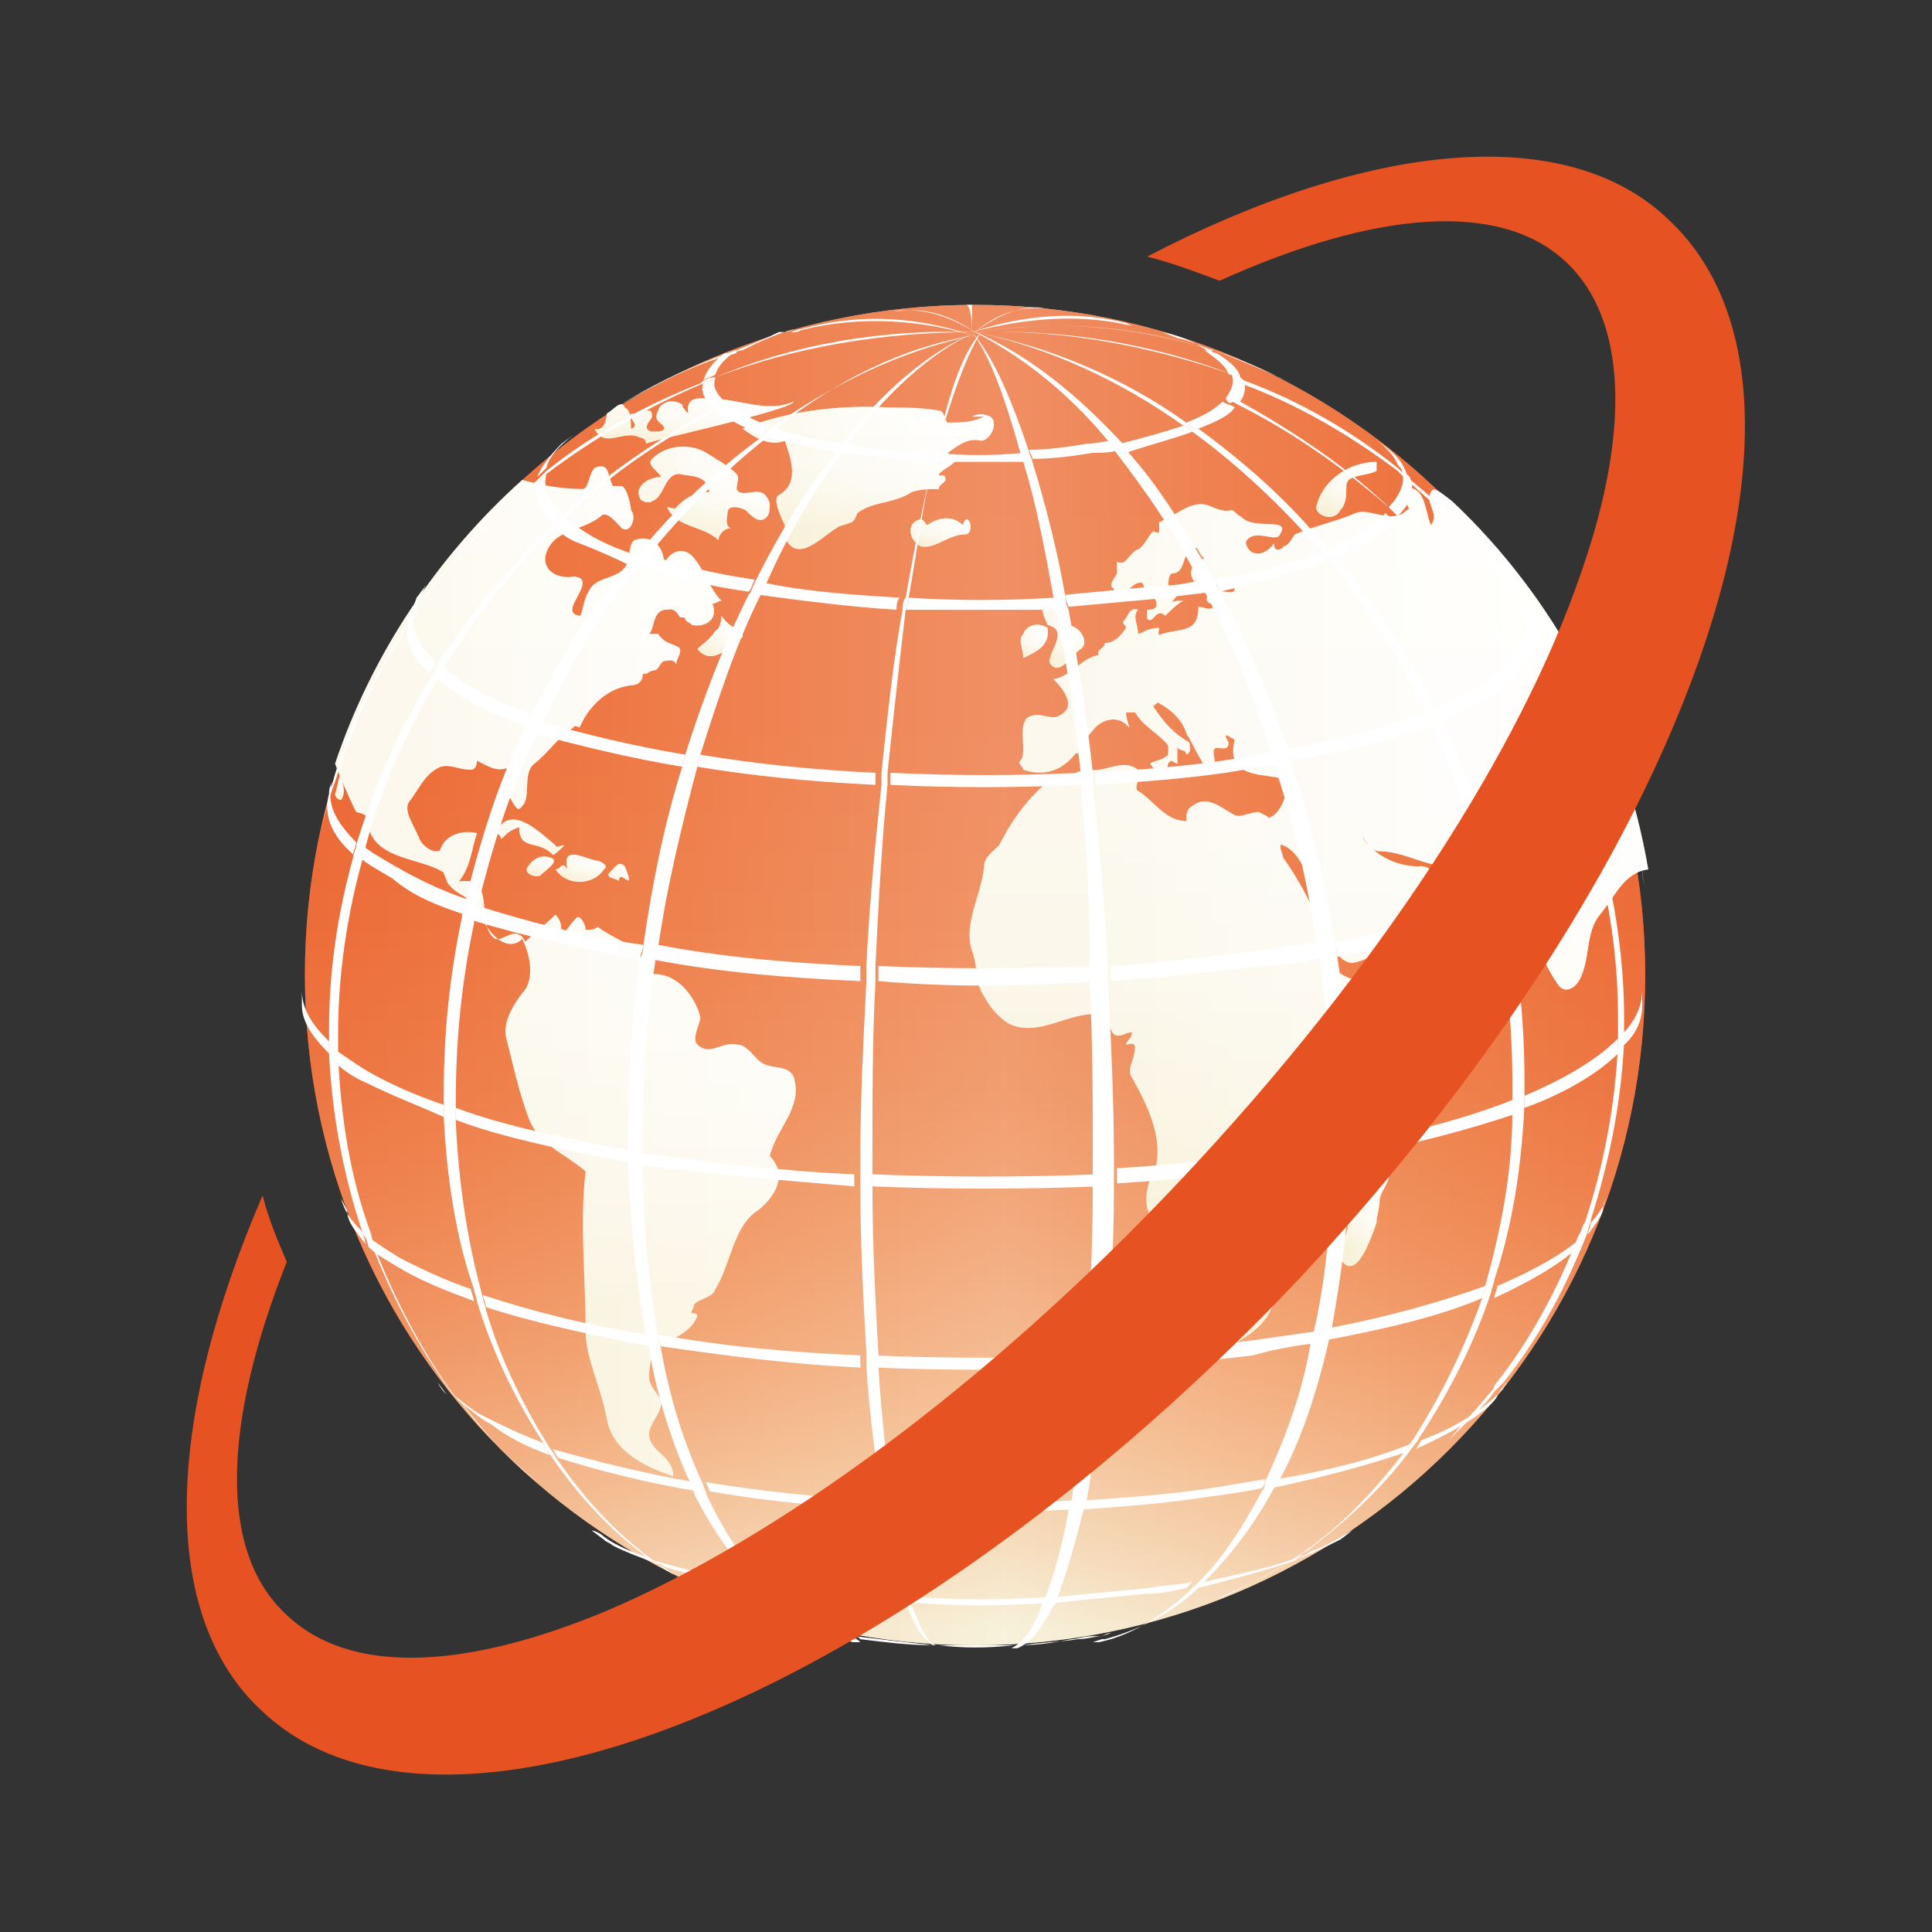 <?xml version="1.0" encoding="utf-8"?>
<!-- Generator: Adobe Illustrator 27.5.0, SVG Export Plug-In . SVG Version: 6.00 Build 0)  -->
<svg version="1.1" id="_x3C_Layer_x3E_" xmlns="http://www.w3.org/2000/svg" xmlns:xlink="http://www.w3.org/1999/xlink" x="0px"
	 y="0px" viewBox="0 0 64 64" style="enable-background:new 0 0 64 64;" xml:space="preserve">
<rect x="0" y="0" width="64" height="64" fill="#333333" stroke="none"/>
<style type="text/css">
	.st0{fill:url(#SVGID_1_);}
	.st1{opacity:0.75;fill:url(#SVGID_00000034076948479976328780000017587143237830990749_);}
	.st2{fill:url(#SVGID_00000113333908621474392700000016827730030335495588_);}
	.st3{fill:url(#SVGID_00000019648220699315221990000009008850735563022469_);}
	.st4{fill:url(#SVGID_00000062898014461824726090000005839166505948419741_);}
	.st5{fill:url(#SVGID_00000042722294144268924050000004011977768014703544_);}
	.st6{fill:url(#SVGID_00000149354847454127802820000013860980959112146851_);}
	.st7{fill:url(#SVGID_00000150804896985154055290000012358144573538922420_);}
	.st8{fill:url(#SVGID_00000093862330423272295850000013714090914031016320_);}
	.st9{fill:url(#SVGID_00000010285478350455730620000002625957761543167133_);}
	.st10{fill:url(#SVGID_00000167389225187107484650000008047395396658680971_);}
	.st11{fill:url(#SVGID_00000137117681458944316190000014428117182940557457_);}
	.st12{fill:url(#SVGID_00000084488691813382577210000004356578123025672368_);}
	.st13{fill:url(#SVGID_00000122002432332069629040000017415297256893516438_);}
	.st14{fill:url(#SVGID_00000003785761054351322340000001914194637681694597_);}
	.st15{fill:url(#SVGID_00000078731687759247746480000012356071800323204252_);}
	.st16{fill:url(#SVGID_00000090999497539435677350000013220177276754419631_);}
	.st17{fill:url(#SVGID_00000024709415339109324810000011030247840143744416_);}
	.st18{fill:url(#SVGID_00000055703755739313724560000007012659250787093143_);}
	.st19{fill:url(#SVGID_00000166635942670320512970000001101683307892921729_);}
	.st20{fill:url(#SVGID_00000089547523282084060490000016980495744332403589_);}
	.st21{fill:url(#SVGID_00000119119237935929129510000017800445671170423992_);}
	.st22{opacity:0.43;}
	.st23{fill:url(#SVGID_00000137101799907178180590000004693909045456663990_);}
	.st24{fill:url(#SVGID_00000084515923881851589980000000666506631381267342_);}
	.st25{fill:url(#SVGID_00000150079921510361491100000005972263468828773770_);}
	.st26{fill:url(#SVGID_00000080904923931329682200000006120623919163857329_);}
	.st27{fill:url(#SVGID_00000178183079287324266010000004137464141067610791_);}
	.st28{fill:url(#SVGID_00000008857081429770161250000004579347034910932126_);}
	.st29{fill:url(#SVGID_00000126301384017443906010000015571686995661500555_);}
	.st30{fill:url(#SVGID_00000073702720608435590700000016488951594590234251_);}
	.st31{fill:url(#SVGID_00000092424176028420716050000015796978619367642241_);}
	.st32{fill:url(#SVGID_00000000181662707594975640000012466252484316618124_);}
	.st33{fill:url(#SVGID_00000152968274732812814130000015893088729532077750_);}
	.st34{fill:url(#SVGID_00000118383224279564578820000017413672051002733450_);}
	.st35{fill:url(#SVGID_00000021809203211343526760000017422441915756755102_);}
	.st36{fill:url(#SVGID_00000139986722338739334320000011263578898686352042_);}
	.st37{fill:url(#SVGID_00000132061824948365991380000009710841177286549142_);}
	.st38{fill:url(#SVGID_00000038401914712135617730000009183091561551991231_);}
	.st39{fill:url(#SVGID_00000055674805505721588920000001571897487390232988_);}
	.st40{fill:url(#SVGID_00000120525552945638042630000015343011505222854807_);}
	.st41{fill:url(#SVGID_00000014602530328018527140000014905781269794324619_);}
	.st42{fill:url(#SVGID_00000097466028255156771500000003380975776191437238_);}
	.st43{fill:#FFFFFF;}
	.st44{fill:#E75222;}
</style>
<g>
	<linearGradient id="SVGID_1_" gradientUnits="userSpaceOnUse" x1="10.083" y1="32.295" x2="54.488" y2="32.295">
		<stop  offset="5.076140e-03" style="stop-color:#E75222"/>
		<stop  offset="7.529968e-02" style="stop-color:#E96531"/>
		<stop  offset="0.218" style="stop-color:#EE925D"/>
		<stop  offset="0.417" style="stop-color:#F5D1AD"/>
		<stop  offset="0.523" style="stop-color:#F7F2DB"/>
		<stop  offset="0.535" style="stop-color:#F6EDD5"/>
		<stop  offset="0.704" style="stop-color:#F2B284"/>
		<stop  offset="0.843" style="stop-color:#EC814B"/>
		<stop  offset="0.945" style="stop-color:#E8602C"/>
		<stop  offset="1" style="stop-color:#E75222"/>
	</linearGradient>
	<path class="st0" d="M54.5,32.3c0,12.3-9.9,22.2-22.2,22.2c-12.3,0-22.2-9.9-22.2-22.2c0-12.3,9.9-22.2,22.2-22.2
		C44.5,10.1,54.5,20,54.5,32.3z"/>
	
		<linearGradient id="SVGID_00000132769307285304097730000009951633412448117151_" gradientUnits="userSpaceOnUse" x1="32.286" y1="54.498" x2="32.286" y2="10.092">
		<stop  offset="1.015230e-02" style="stop-color:#F7F2DB"/>
		<stop  offset="6.885069e-02" style="stop-color:#F6DAB9"/>
		<stop  offset="0.142" style="stop-color:#F5C095"/>
		<stop  offset="0.224" style="stop-color:#F3A777"/>
		<stop  offset="0.313" style="stop-color:#F19360"/>
		<stop  offset="0.413" style="stop-color:#EF824E"/>
		<stop  offset="0.532" style="stop-color:#EE7642"/>
		<stop  offset="0.685" style="stop-color:#ED6F3C"/>
		<stop  offset="1" style="stop-color:#ED6D3A"/>
	</linearGradient>
	<path style="opacity:0.75;fill:url(#SVGID_00000132769307285304097730000009951633412448117151_);" d="M54.5,32.3
		c0,12.3-9.9,22.2-22.2,22.2c-12.3,0-22.2-9.9-22.2-22.2c0-12.3,9.9-22.2,22.2-22.2C44.5,10.1,54.5,20,54.5,32.3z"/>
	<g>
		
			<linearGradient id="SVGID_00000045583036611558867260000016424564063078175896_" gradientUnits="userSpaceOnUse" x1="40.168" y1="20.079" x2="40.168" y2="20.097">
			<stop  offset="0" style="stop-color:#FFFFFF"/>
			<stop  offset="0.369" style="stop-color:#FFFEFD"/>
			<stop  offset="0.566" style="stop-color:#FDFBF5"/>
			<stop  offset="0.721" style="stop-color:#FBF6E7"/>
			<stop  offset="0.826" style="stop-color:#F8F1D9"/>
		</linearGradient>
		<path style="fill:url(#SVGID_00000045583036611558867260000016424564063078175896_);" d="M40.2,20.1
			C40.2,20.1,40.2,20.1,40.2,20.1C40.2,20.1,40.2,20.1,40.2,20.1z"/>
		
			<linearGradient id="SVGID_00000078726881661065394820000002888529318019891086_" gradientUnits="userSpaceOnUse" x1="54.413" y1="28.552" x2="54.413" y2="29.329">
			<stop  offset="0" style="stop-color:#FFFFFF"/>
			<stop  offset="0.369" style="stop-color:#FFFEFD"/>
			<stop  offset="0.566" style="stop-color:#FDFBF5"/>
			<stop  offset="0.721" style="stop-color:#FBF6E7"/>
			<stop  offset="0.826" style="stop-color:#F8F1D9"/>
		</linearGradient>
		<path style="fill:url(#SVGID_00000078726881661065394820000002888529318019891086_);" d="M54.4,28.6c0,0.3,0,0.5,0.1,0.8
			C54.4,29.1,54.4,28.8,54.4,28.6z"/>
		
			<linearGradient id="SVGID_00000176017432535076603000000012307546325667442854_" gradientUnits="userSpaceOnUse" x1="38.958" y1="20.207" x2="38.958" y2="20.212">
			<stop  offset="0" style="stop-color:#FFFFFF"/>
			<stop  offset="0.369" style="stop-color:#FFFEFD"/>
			<stop  offset="0.566" style="stop-color:#FDFBF5"/>
			<stop  offset="0.721" style="stop-color:#FBF6E7"/>
			<stop  offset="0.826" style="stop-color:#F8F1D9"/>
		</linearGradient>
		<path style="fill:url(#SVGID_00000176017432535076603000000012307546325667442854_);" d="M39,20.2C39,20.2,39,20.2,39,20.2
			C39,20.2,39,20.2,39,20.2z"/>
		
			<linearGradient id="SVGID_00000052073998572942666810000001693569886364037523_" gradientUnits="userSpaceOnUse" x1="43.121" y1="16.197" x2="43.121" y2="44.855">
			<stop  offset="0" style="stop-color:#FFFFFF"/>
			<stop  offset="0.369" style="stop-color:#FFFEFD"/>
			<stop  offset="0.566" style="stop-color:#FDFBF5"/>
			<stop  offset="0.721" style="stop-color:#FBF6E7"/>
			<stop  offset="0.826" style="stop-color:#F8F1D9"/>
		</linearGradient>
		<path style="fill:url(#SVGID_00000052073998572942666810000001693569886364037523_);" d="M47.4,16.3c-0.2,0.4,0.3,0.7,0,1.1
			c-0.2-0.5-0.2-1.4-0.9-1.2c-0.2,0-0.1,0.3-0.2,0.4c0.2-0.1,0.5,0.3,0.3,0.3c-0.5,0.5-1.2-0.1-1.7,0.1c-0.7,0.3-1.3,0.4-2,0.7
			c-0.1,0.1-0.2,0.4-0.4,0.4c0.1,0-0.3,0.3-0.3-0.1c-0.2,0.3-0.5,0.4-0.7,0.3c-0.1,0-0.3-0.3-0.2-0.4c0.3-0.4,1,0.1,1.1-0.2
			c0.4-0.6-0.9-0.1-1.3-0.6c-0.1,0-0.2-0.2-0.3-0.2c-0.4,0.1-0.7-0.2-1-0.2c-0.5,0-0.9,0.4-1.4,0.6c0,0,0,0.2,0,0.3
			c0,0.1-0.2,0-0.2,0c-0.2,0.2-0.3,0.5-0.5,0.6c-0.3,0.1-0.4,0.6-0.7,0.4c0,0.1,0,0.3,0,0.4c-0.1,0.2-0.3,0.4-0.1,0.5
			c0,0.1,0.1,0.3,0.3,0.2c0.2-0.1,0.3-0.4,0.6-0.4c0.1,0,0.1,0.2,0.1,0.3c0-0.1,0.2-0.2,0.2-0.1c0.2,0.4,0.4,0.7-0.1,0.7
			c0,0.1,0,0.2,0,0.3c0.2,0.2,0.3-0.4,0.6-0.1c0.2-0.2,0.4-0.4,0.6-0.5c0,0-0.2,0-0.2,0C38.6,20,39,19.9,39,19.6
			c-0.1,0.1-0.2-0.1-0.3-0.1c0-0.2,0-0.4,0.1-0.5c0.5,0,0.3-0.6,0.7-0.8c0.2-0.2,0.2,0.2,0.4,0.3c-0.4,0.1-0.6,0.5-0.3,0.8
			c0.4,0.3,1.3-0.4,1.3,0.2c0,0.3-0.6-0.1-0.9,0.2c0,0.1-0.1,0.2,0.1,0.3c0,0,0.1,0,0.2,0c0,0,0,0,0,0c0,0,0,0,0,0
			c-0.2,0.3-0.4,0.1-0.6,0.1c0,0.9-0.6,0.7-1.2,0.9c-0.2,0.1-0.1-0.1-0.1-0.2C38,20.8,37.8,21,37.7,21c0-0.3-0.2-0.6,0-0.8
			c-0.3-0.1-0.3,0.2-0.5,0.4c0,0.1,0.1,0.1,0.1,0.2c-0.2,0.3-0.4,0.5-0.7,0.5c0,0.2-0.3,0.2-0.2,0.4c-0.6,0.1-0.9,0.7-1.5,0.8
			c0.3,0.3,0.8,0.9,0.2,1.2c-0.3,0.2-0.7-0.2-1.1,0.1c-0.2,0.3-0.1,0.7-0.1,1c0,0.1,0,0.3-0.1,0.4c-0.1,0.1,0.1,0.2,0.1,0.3
			c0.6,0.2,1.2,0.1,1.7-0.5c0-0.1,0.3,0,0.3-0.1c0-0.3,0.1-0.5,0.3-0.7c0.2-0.3,0.8-0.6,1.2-0.1c0-0.1-0.1-0.3-0.1-0.5
			c0.1,0,0.3,0,0.3,0c0.3,0.5,0.8,0.7,1.1,1.1c0,0.1,0,0.2,0,0.3c-0.2,0.2-0.5,0.2-0.6,0.3c0.2,0.3,0.4,0.4,0.6,0.3
			c0-0.1-0.1-0.3,0.1-0.4c0,0,0.2,0.1,0.2,0.1c0-0.2,0-0.4,0-0.6c0,0.2,0.3,0.1,0.3,0.3c0.2-0.1,0.1-0.3,0.1-0.4
			c-0.5-0.3-0.8-0.6-1.2-1.2c0,0,0.2-0.2,0.2-0.1c0.4,0.2,0.8,0.6,0.9,1c0.2,0.3,0.4,0.8,0.7,1.2c0,0.1,0.2,0.1,0.2,0
			c0.1-0.2,0-0.4,0-0.6c0-0.3,0.5,0.1,0.5-0.3c0,0-0.1-0.2-0.1-0.2c0-0.1,0.1,0,0.3,0.1c-0.3,1.3,0.9,1.1,1.6,1.3
			c0.3,0.1,0,1.2-0.5,1.3c0.1,0-0.1-0.1-0.3-0.2c-0.3,0-0.6,0.2-0.8,0.1c-0.4-0.2-0.9-0.7-1.4-0.3c-0.2,0.1-0.2,0.3-0.2,0.5
			c-0.7,0-1.1-0.7-1.6-1c-0.2-0.1,0.2-0.6,0-0.7c-0.5-0.4-1.1,0.1-1.6,0c-0.4,0-0.7,0.2-1,0.5c-0.2,0.1-0.3-0.2-0.4-0.1
			c-0.7,0.6-1.2,1.3-1.6,2.1c-0.2,0.2-0.5,0.4-0.5,0.7c-0.1,1-0.7,1.9-0.4,2.8c0.2,0.5,0.1,1.1,0.4,1.5c0.2,0.4,0.5,0.7,0.8,0.9
			c1,0.5,2-0.4,3-0.3c0.4,0,0.3,0.8,0.7,0.7c0.1,0,0.2-0.1,0.4-0.1c0,0.2-0.2,0.3-0.2,0.4c0.1,0,0.3-0.1,0.3,0.1
			c0,0.4-0.3,0.7-0.1,1c0.5,0.9,1,1.9,0.8,2.9c-0.2,0.4-0.4,0.9-0.3,1.4c0.3,1,0.4,2,0.8,3c0,0.1,0.1,0.4,0.3,0.5
			c0.3,0.2,0,0.9,0.3,1.2c0.2,0.3,0.7,0.2,1,0.1c0.9-0.5,1.6-0.9,1.8-1.7c0-0.4,0.3-0.8,0.7-0.7c0-0.5-0.3-1-0.1-1.4
			c0.1-0.6,0.9-0.6,1.1-1.1c0.2-0.7,0.1-1.5-0.1-2.3c-0.2-0.7,0.1-1.6,0.6-2c1-0.9,1.8-2.2,1.8-3.5c-0.5,0-1,0.5-1.5,0.3
			c-0.3-0.1-0.7-0.4-0.7-0.8c-0.3-1.2-0.8-2.2-1.5-3.2c0-0.1-0.2-0.5,0-0.4c0.5,0.2,0.7,0.8,1,1.3c0.5,0.7,0.4,1.5,0.8,2.2
			c0,0.2,0.3,0.4,0.5,0.4c1.1-0.2,1.7-1.3,2.7-2c0.7-0.5-0.1-1.3-0.5-1.2c-0.8,0-1.5-0.4-1.9-1c0.2,0.2,0.3,0.5,0.6,0.5
			c0.8,0,1.5,0.5,2.3,0.5c0.1,0,0.2,0.2,0.3,0.2c0.3,0,0.4-0.2,0.7-0.4c0.2-0.1,0.4,0,0.5,0.2c0.2,0.4,0.3,0.8,0.7,1
			c0-0.3,0.2-0.4,0.4-0.7c0,1.3,0.3,2.6,1,3.6c0.2,0.3,0.5,0.2,0.7-0.1c0.4-0.7,0.2-1.6,0.7-2.2c0.5-0.6,0.8-1.4,1.6-1.5
			c-0.8-4.7-3.1-9-6.5-12.2C47.7,16.3,47.5,16.1,47.4,16.3z"/>
		
			<linearGradient id="SVGID_00000177458491642024033820000002627912992309641886_" gradientUnits="userSpaceOnUse" x1="45.195" y1="38.489" x2="45.195" y2="41.835">
			<stop  offset="0" style="stop-color:#FFFFFF"/>
			<stop  offset="0.369" style="stop-color:#FFFEFD"/>
			<stop  offset="0.566" style="stop-color:#FDFBF5"/>
			<stop  offset="0.721" style="stop-color:#FBF6E7"/>
			<stop  offset="0.826" style="stop-color:#F8F1D9"/>
		</linearGradient>
		<path style="fill:url(#SVGID_00000177458491642024033820000002627912992309641886_);" d="M45.7,38.6
			C45.7,38.6,45.7,38.5,45.7,38.6c-0.2,0.2-0.5,0.4-0.5,0.9c-0.3,0-0.7,0.1-0.8,0.5c0,0.2,0.2,0.2,0.2,0.4c0.2,0.5-0.4,0.9-0.2,1.3
			c0.5,0.8,1-0.6,1.2-1.2c0-0.2,0.1-0.5,0.1-0.7c0-0.3,0.3-0.6,0.3-0.8c0-0.1,0-0.2,0-0.3C45.9,38.5,45.8,38.6,45.7,38.6z"/>
		
			<linearGradient id="SVGID_00000101061282023569602360000006884535155137755833_" gradientUnits="userSpaceOnUse" x1="34.71" y1="20.71" x2="34.71" y2="20.813">
			<stop  offset="0" style="stop-color:#FFFFFF"/>
			<stop  offset="0.369" style="stop-color:#FFFEFD"/>
			<stop  offset="0.566" style="stop-color:#FDFBF5"/>
			<stop  offset="0.721" style="stop-color:#FBF6E7"/>
			<stop  offset="0.826" style="stop-color:#F8F1D9"/>
		</linearGradient>
		<path style="fill:url(#SVGID_00000101061282023569602360000006884535155137755833_);" d="M34.7,20.7
			C34.7,20.7,34.7,20.7,34.7,20.7C34.7,20.7,34.7,20.8,34.7,20.7C34.7,20.8,34.7,20.8,34.7,20.7C34.8,20.8,34.8,20.8,34.7,20.7z"/>
		
			<linearGradient id="SVGID_00000047061066024090201210000009944205926150629043_" gradientUnits="userSpaceOnUse" x1="35.267" y1="19.889" x2="35.267" y2="22.102">
			<stop  offset="0" style="stop-color:#FFFFFF"/>
			<stop  offset="0.369" style="stop-color:#FFFEFD"/>
			<stop  offset="0.566" style="stop-color:#FDFBF5"/>
			<stop  offset="0.721" style="stop-color:#FBF6E7"/>
			<stop  offset="0.826" style="stop-color:#F8F1D9"/>
		</linearGradient>
		<path style="fill:url(#SVGID_00000047061066024090201210000009944205926150629043_);" d="M34.8,22c0.3,0.4,0.7-0.3,1-0.5
			c0.3-0.2,0-0.8-0.5-0.8c0-0.2,0-0.5,0-0.7c0-0.1-0.2-0.1-0.4-0.1c0.1,0-0.1,0-0.2,0c-0.3,0.3-0.1,0.5,0,0.8
			C35.5,20.9,34.6,21.7,34.8,22z"/>
		
			<linearGradient id="SVGID_00000147215558149414631680000013601855440025004454_" gradientUnits="userSpaceOnUse" x1="34.235" y1="20.713" x2="34.235" y2="21.83">
			<stop  offset="0" style="stop-color:#FFFFFF"/>
			<stop  offset="0.369" style="stop-color:#FFFEFD"/>
			<stop  offset="0.566" style="stop-color:#FDFBF5"/>
			<stop  offset="0.721" style="stop-color:#FBF6E7"/>
			<stop  offset="0.826" style="stop-color:#F8F1D9"/>
		</linearGradient>
		<path style="fill:url(#SVGID_00000147215558149414631680000013601855440025004454_);" d="M34.7,20.8c-0.3-0.2-0.7-0.1-0.8,0.2
			c-0.2,0.2,0,0.5,0,0.8C34.3,21.6,34.8,21.4,34.7,20.8z"/>
		
			<linearGradient id="SVGID_00000135662735141502532710000003781049705611187611_" gradientUnits="userSpaceOnUse" x1="44.599" y1="15.364" x2="44.599" y2="17.108">
			<stop  offset="0" style="stop-color:#FFFFFF"/>
			<stop  offset="0.369" style="stop-color:#FFFEFD"/>
			<stop  offset="0.566" style="stop-color:#FDFBF5"/>
			<stop  offset="0.721" style="stop-color:#FBF6E7"/>
			<stop  offset="0.826" style="stop-color:#F8F1D9"/>
		</linearGradient>
		<path style="fill:url(#SVGID_00000135662735141502532710000003781049705611187611_);" d="M44.4,16.9c0.2-0.2,0.2-0.5,0.2-0.8
			c0-0.4,0.6-0.3,1-0.5c0,0,0-0.2,0-0.2c0,0,0-0.1,0-0.1c-0.9,0-1.8,0.6-2,1.5C43.6,17.1,44.2,17.3,44.4,16.9z"/>
		
			<linearGradient id="SVGID_00000103982429352177055010000008285164827805546924_" gradientUnits="userSpaceOnUse" x1="28.838" y1="13.505" x2="28.838" y2="18.259">
			<stop  offset="0" style="stop-color:#FFFFFF"/>
			<stop  offset="0.369" style="stop-color:#FFFEFD"/>
			<stop  offset="0.566" style="stop-color:#FDFBF5"/>
			<stop  offset="0.721" style="stop-color:#FBF6E7"/>
			<stop  offset="0.826" style="stop-color:#F8F1D9"/>
		</linearGradient>
		<path style="fill:url(#SVGID_00000103982429352177055010000008285164827805546924_);" d="M31.1,16.2c0-0.2,0.3-0.2,0.2-0.4
			c0-0.1-0.2,0-0.2-0.1c0.2-0.2,0.5-0.3,0.6-0.5c-0.1,0-0.3-0.1-0.3-0.2c0.4-0.3,0.7-0.5,1.1-0.4c0.3,0,0.6-0.6,0.3-0.8
			c-0.2-0.1-0.4-0.1-0.6,0l0.4,0c-0.4,0.2-0.8,0.2-1.2,0.2c-0.1,0-0.1-0.4-0.3-0.4c-0.6-0.1-1.1-0.1-1.6-0.1
			c-1.6-0.1-3.4,0.1-4.9,0.7c0.4,0.3,0.9,0.6,1.4,0.4c0.2,0.6,0.5,1.4-0.2,1.8c-0.2,0.1,0,0.6,0.2,1c0,0.1,0,0.3,0,0.4
			c0.4,0.9,1.2,0,1.7-0.3c0.1-0.1,0.3-0.1,0.5-0.2c0.1,0,0.2-0.3,0.2-0.3c0.5-0.4,1.2-0.3,1.8-0.7C30.5,16.2,30.8,16.2,31.1,16.2z"
			/>
		
			<linearGradient id="SVGID_00000069390429165840543600000003681790630380774829_" gradientUnits="userSpaceOnUse" x1="31.14" y1="17.104" x2="31.14" y2="18.11">
			<stop  offset="0" style="stop-color:#FFFFFF"/>
			<stop  offset="0.369" style="stop-color:#FFFEFD"/>
			<stop  offset="0.566" style="stop-color:#FDFBF5"/>
			<stop  offset="0.721" style="stop-color:#FBF6E7"/>
			<stop  offset="0.826" style="stop-color:#F8F1D9"/>
		</linearGradient>
		<path style="fill:url(#SVGID_00000069390429165840543600000003681790630380774829_);" d="M32,17.2c0,0-0.1,0.1-0.1,0.2
			c-0.4-0.4-0.9-0.2-1.2,0c0,0-0.1-0.2-0.2-0.2c-0.5,0.1-0.4,0.7,0,0.9c0.5,0.1,0.9-0.4,1.5-0.4C32.2,17.7,32.2,17.2,32,17.2z"/>
		
			<linearGradient id="SVGID_00000153662910436491132030000005179808416702566574_" gradientUnits="userSpaceOnUse" x1="23.141" y1="13.299" x2="23.141" y2="14.718">
			<stop  offset="0" style="stop-color:#FFFFFF"/>
			<stop  offset="0.369" style="stop-color:#FFFEFD"/>
			<stop  offset="0.566" style="stop-color:#FDFBF5"/>
			<stop  offset="0.721" style="stop-color:#FBF6E7"/>
			<stop  offset="0.826" style="stop-color:#F8F1D9"/>
		</linearGradient>
		<path style="fill:url(#SVGID_00000153662910436491132030000005179808416702566574_);" d="M21.4,14.7c0.1-0.1,4.8-1.1,4.9-1.4
			c-0.9,0.4-1.8-0.1-2.8-0.1c-0.3,0-0.8-0.1-0.7,0.5c-0.1-0.1-0.2-0.2-0.2-0.3c-0.3-0.2-0.7-0.1-0.8,0.2c-0.2,0.4,0.2,0.4,0.2,0.6
			c0,0.1-0.3,0.1-0.4,0.1c-0.4-0.1,0-0.4,0-0.5c0-0.4-0.3-0.1-0.6-0.1c-0.4,0,0.3,0.4-0.1,0.5c0-0.3,0-0.6-0.2-0.7
			c-0.1-0.3-0.4,0.1-0.6,0.2c0,0.2-0.1,0.6-0.4,0.5c0.3,0.7,1,0,1.5,0.3C21.4,14.5,21.4,14.7,21.4,14.7z"/>
		
			<linearGradient id="SVGID_00000164504843421271316430000009322999357252069045_" gradientUnits="userSpaceOnUse" x1="23.366" y1="14.78" x2="23.366" y2="17.942">
			<stop  offset="0" style="stop-color:#FFFFFF"/>
			<stop  offset="0.369" style="stop-color:#FFFEFD"/>
			<stop  offset="0.566" style="stop-color:#FDFBF5"/>
			<stop  offset="0.721" style="stop-color:#FBF6E7"/>
			<stop  offset="0.826" style="stop-color:#F8F1D9"/>
		</linearGradient>
		<path style="fill:url(#SVGID_00000164504843421271316430000009322999357252069045_);" d="M24.4,16.2c0-0.1,0.1-0.4,0-0.5
			c-0.3-0.3-0.7-0.5-1-0.7c-0.5-0.3-1.3-0.3-1.8,0.2c-0.2,0.2,0.2,0.4,0.3,0.6c-0.4,0-0.9,0.3-0.7,0.7c0,0.1,0.3,0.2,0.4,0.1
			c0.4-0.1,0.4-0.9,0.9-0.9c0.4,0.1,0.9,0,1,0.6c-0.5,0-0.8,0.2-1.1,0.5c0,0.1-0.2,0-0.3,0c0.3,0.7,1.2,0.6,1.7,1.1
			c0-0.2,0.2-0.4,0.4-0.4c-0.2-0.1-0.1-0.4-0.1-0.5c0-0.3,0.4-0.2,0.6-0.1c0.2,0.2,0.4,0.4,0.6,0.3c0.2-0.1,0.2-0.3,0.2-0.5
			C25.3,15.9,24.6,16.6,24.4,16.2z"/>
		
			<linearGradient id="SVGID_00000116207902144073833470000004215325586108584865_" gradientUnits="userSpaceOnUse" x1="18.967" y1="15.284" x2="18.967" y2="48.898">
			<stop  offset="0" style="stop-color:#FFFFFF"/>
			<stop  offset="0.369" style="stop-color:#FFFEFD"/>
			<stop  offset="0.566" style="stop-color:#FDFBF5"/>
			<stop  offset="0.721" style="stop-color:#FBF6E7"/>
			<stop  offset="0.826" style="stop-color:#F8F1D9"/>
		</linearGradient>
		<path style="fill:url(#SVGID_00000116207902144073833470000004215325586108584865_);" d="M12.2,27.4c0.3,1.1,1.7,1,2.5,1.5
			c0,0.1,0.1,0.2,0.1,0.3c0.3,0.5,0.9,0.5,1.1,1c0.2,0.7,0.9,1.4,1.4,0.9c0.3,0.6,0.4,1.4,0,1.8c-0.3,0.4-0.7,1-0.5,1.6
			c0.2,0.8,0.4,1.7,0.7,2.5c0.3,0.9,1.2,1.2,1.9,1.8c-0.2,1.7,0,3.5,0,5.3c0,0.9,0.5,1.8,0.7,2.9c0.2,1.1,1.3,1.6,2.2,1.9
			c0-0.7-0.8-0.8-0.8-1.4c0-0.3,0.4-0.7,0.4-1c0-0.3-0.4-0.5-0.4-0.9c0-0.4,0.1-0.9,0.5-1.1c0.4-0.2,0.9-0.4,1.1-0.9
			c0-0.1-0.1-0.1-0.2-0.1c0-0.1,0.1-0.2,0.1-0.3c0.2-0.2,0.6-0.2,0.7-0.5c0.5-0.8,0.6-2.1,1.4-2.6c0.4-0.3,1.1-1.1,0.4-1.8
			c0.2-0.9,1.1-1.6,0.8-2.6c-0.2-0.5-0.8-0.2-1.2-0.6c-0.2-0.2-0.4-0.5-0.7-0.5c-0.5-0.1-0.9,0.4-1.3,0c-0.2-0.2,0.1-0.7,0.1-0.9
			c-0.2-0.8-0.9-1.6-1.8-1.4c0-0.2,0-0.4-0.1-0.5c-0.4-0.6-1-0.7-1.5-1.1c-0.1,0.1-0.2,0.1-0.4,0.1c0-0.2-0.2-0.5-0.3-0.4
			c-0.2,0.2-0.3,0.4-0.5,0.6c0-0.3,0-0.5-0.2-0.7c-0.3,0.3-0.7,0.6-1,0.9c-0.3-0.6-0.7,0-1-0.1c-0.7-0.5,0.1-2.1-1.2-1.9
			c0.4-0.5,0.4-1,0.6-1.6c-0.4-0.1-1,0-1.2,0.5c0,0.2-0.5,0.1-0.7-0.3c-0.2-0.5-0.6-1-0.3-1.3c0.3-0.4,0.5-0.9,1-1.1
			c0.3-0.1,0.6,0.1,1,0.1c0.1,0,0.2-0.1,0.2-0.3c0.4,0.2,0.7,0.4,1.1,0.2c0.2,0.3,0.1,0.7-0.1,0.9c0.2,0.2,0.3,0.7,0.5,0.4
			c0.3-0.3,0-1.1,0.4-1.4c0.5-0.4,0.8-0.9,1.3-1.2c0-0.1,0.2,0,0.2,0c0.3-0.7,0.9-1.3,1.7-1.4c0.2,0,0.4-0.1,0.4-0.4
			c0.1,0.1,0.2-0.1,0.4-0.1c0.1,0,0.2-0.3,0.3-0.3c0.1,0,0.3-0.1,0.4,0.1c0-0.2,0.3-0.5,0-0.6c-0.2-0.1-0.4-0.1-0.6-0.4
			c0,0-0.2,0-0.3,0c0.2-0.2,0.1-0.7,0.5-0.8c0.2,0,0.3-0.1,0.5,0.2c0,0.1,0.2,0,0.2,0.1c0,0.1,0.3,0.2,0.2,0.2
			c0.5,0.1,0.9-0.2,0.7-0.7c0.1,0,0.2-0.1,0.3-0.1c-0.4-0.4-0.5-0.9-0.9-1.4c-0.3-0.4-0.8-0.3-1,0.2c0-0.7-0.5-1-1-0.8
			c-0.2,0.2-0.1,0.6-0.3,0.9c-0.3,0.4-1,0.3-1.2,0.8c-0.2,0.3-0.2,0.8-0.3,0.8c-0.6-0.1,0.1-0.7,0.1-1.1c0-0.2-0.3-0.2-0.3-0.2
			c-0.5,0.1-1.1-0.2-0.9-0.8c0.3-0.8,1.2-0.7,1.8-1.2c0.2-0.2,0.5,0.2,0.7,0.4c0.3,0.2,0.5-0.4,0.3-0.6c0-0.1-0.1-0.7-0.3-0.8
			c-0.1,0-0.3,0-0.3,0c-0.2-0.4-0.1-0.8-0.6-0.6c-0.2,0.2-0.2,0.7-0.4,0.7c-0.6,0-1.3-0.1-2-0.3c-2.8,2.5-5,5.8-6.2,9.4
			c0.2,0.5,0.4,1,0.7,1.6C12.3,27,12.2,27.2,12.2,27.4z"/>
		
			<linearGradient id="SVGID_00000062870852427991237010000004434916537277639299_" gradientUnits="userSpaceOnUse" x1="11.255" y1="25.616" x2="11.255" y2="26.534">
			<stop  offset="0" style="stop-color:#FFFFFF"/>
			<stop  offset="0.369" style="stop-color:#FFFEFD"/>
			<stop  offset="0.566" style="stop-color:#FDFBF5"/>
			<stop  offset="0.721" style="stop-color:#FBF6E7"/>
			<stop  offset="0.826" style="stop-color:#F8F1D9"/>
		</linearGradient>
		<path style="fill:url(#SVGID_00000062870852427991237010000004434916537277639299_);" d="M11.3,26.5c0.2-0.3,0-0.6,0-0.9
			c-0.1,0.2-0.1,0.4-0.2,0.7C11.1,26.4,11.2,26.5,11.3,26.5z"/>
		
			<linearGradient id="SVGID_00000026848741921762298520000011429741823046468250_" gradientUnits="userSpaceOnUse" x1="23.927" y1="20.423" x2="23.927" y2="21.833">
			<stop  offset="0" style="stop-color:#FFFFFF"/>
			<stop  offset="0.369" style="stop-color:#FFFEFD"/>
			<stop  offset="0.566" style="stop-color:#FDFBF5"/>
			<stop  offset="0.721" style="stop-color:#FBF6E7"/>
			<stop  offset="0.826" style="stop-color:#F8F1D9"/>
		</linearGradient>
		<path style="fill:url(#SVGID_00000026848741921762298520000011429741823046468250_);" d="M23.9,20.4c0,0,0,0.4-0.2,0.5
			c-0.2,0.3-0.4,0.4-0.6,0.6c0.5,0.6,1.1-0.1,1.5-0.4c0,0,0-0.2,0-0.3C24.4,20.9,24.1,20.7,23.9,20.4z"/>
		
			<linearGradient id="SVGID_00000071553366074580088040000010294548332909840013_" gradientUnits="userSpaceOnUse" x1="17.542" y1="27.109" x2="17.542" y2="28.31">
			<stop  offset="0" style="stop-color:#FFFFFF"/>
			<stop  offset="0.369" style="stop-color:#FFFEFD"/>
			<stop  offset="0.566" style="stop-color:#FDFBF5"/>
			<stop  offset="0.721" style="stop-color:#FBF6E7"/>
			<stop  offset="0.826" style="stop-color:#F8F1D9"/>
		</linearGradient>
		<path style="fill:url(#SVGID_00000071553366074580088040000010294548332909840013_);" d="M18.7,28c-0.1,0-0.3,0.1-0.3,0
			c-0.6-0.5-1.5-1.4-2-0.4c0.1,0,0.2,0.1,0.2,0.2c0.2-0.2,0.3-0.3,0.6-0.4c0,0.8,0.6,0.4,1.1,0.9C18.3,28.4,18.6,28.1,18.7,28z"/>
		
			<linearGradient id="SVGID_00000027601205163966570620000001613492750662833041_" gradientUnits="userSpaceOnUse" x1="19.267" y1="28.315" x2="19.267" y2="29.155">
			<stop  offset="0" style="stop-color:#FFFFFF"/>
			<stop  offset="0.369" style="stop-color:#FFFEFD"/>
			<stop  offset="0.566" style="stop-color:#FDFBF5"/>
			<stop  offset="0.721" style="stop-color:#FBF6E7"/>
			<stop  offset="0.826" style="stop-color:#F8F1D9"/>
		</linearGradient>
		<path style="fill:url(#SVGID_00000027601205163966570620000001613492750662833041_);" d="M19.7,28.5c-0.4-0.1-1.1-0.5-0.9,0.3
			c-0.2-0.3-0.2,0-0.4,0c0.4,0.6,1.3,0.5,1.6,0C20.2,28.7,19.9,28.5,19.7,28.5z"/>
		
			<linearGradient id="SVGID_00000149348039253506579500000010616384591446668695_" gradientUnits="userSpaceOnUse" x1="20.514" y1="28.664" x2="20.514" y2="29.247">
			<stop  offset="0" style="stop-color:#FFFFFF"/>
			<stop  offset="0.369" style="stop-color:#FFFEFD"/>
			<stop  offset="0.566" style="stop-color:#FDFBF5"/>
			<stop  offset="0.721" style="stop-color:#FBF6E7"/>
			<stop  offset="0.826" style="stop-color:#F8F1D9"/>
		</linearGradient>
		<path style="fill:url(#SVGID_00000149348039253506579500000010616384591446668695_);" d="M20.2,28.9c-0.2,0.2,0.3,0.2,0.3,0.3
			c0-0.5,0.6,0.5,0.2-0.5C20.5,28.5,20.4,28.7,20.2,28.9z"/>
		
			<linearGradient id="SVGID_00000119093576457436926270000007629300827601231802_" gradientUnits="userSpaceOnUse" x1="17.936" y1="28.381" x2="17.936" y2="28.969">
			<stop  offset="0" style="stop-color:#FFFFFF"/>
			<stop  offset="0.369" style="stop-color:#FFFEFD"/>
			<stop  offset="0.566" style="stop-color:#FDFBF5"/>
			<stop  offset="0.721" style="stop-color:#FBF6E7"/>
			<stop  offset="0.826" style="stop-color:#F8F1D9"/>
		</linearGradient>
		<path style="fill:url(#SVGID_00000119093576457436926270000007629300827601231802_);" d="M18.2,28.4c-0.3-0.1-0.6,0.1-0.7,0.3
			c-0.2,0.2,0.2,0.4,0.4,0.3C18.1,28.8,18.6,28.5,18.2,28.4z"/>
	</g>
	<g class="st22">
		
			<linearGradient id="SVGID_00000158030515202913182300000010243716774905061768_" gradientUnits="userSpaceOnUse" x1="40.16" y1="20.088" x2="40.176" y2="20.088">
			<stop  offset="0.129" style="stop-color:#F8F1D9"/>
			<stop  offset="0.338" style="stop-color:#FAF6E6"/>
			<stop  offset="0.726" style="stop-color:#FEFDF8"/>
			<stop  offset="1" style="stop-color:#FFFFFF"/>
		</linearGradient>
		<path style="fill:url(#SVGID_00000158030515202913182300000010243716774905061768_);" d="M40.2,20.1
			C40.2,20.1,40.2,20.1,40.2,20.1C40.2,20.1,40.2,20.1,40.2,20.1z"/>
		
			<linearGradient id="SVGID_00000133516717030668878890000009361598261802103966_" gradientUnits="userSpaceOnUse" x1="54.355" y1="28.941" x2="54.471" y2="28.941">
			<stop  offset="0.129" style="stop-color:#F8F1D9"/>
			<stop  offset="0.338" style="stop-color:#FAF6E6"/>
			<stop  offset="0.726" style="stop-color:#FEFDF8"/>
			<stop  offset="1" style="stop-color:#FFFFFF"/>
		</linearGradient>
		<path style="fill:url(#SVGID_00000133516717030668878890000009361598261802103966_);" d="M54.4,28.6c0,0.3,0,0.5,0.1,0.8
			C54.4,29.1,54.4,28.8,54.4,28.6z"/>
		
			<linearGradient id="SVGID_00000052092283529399565050000012771502651634476475_" gradientUnits="userSpaceOnUse" x1="38.952" y1="20.209" x2="38.964" y2="20.209">
			<stop  offset="0.129" style="stop-color:#F8F1D9"/>
			<stop  offset="0.338" style="stop-color:#FAF6E6"/>
			<stop  offset="0.726" style="stop-color:#FEFDF8"/>
			<stop  offset="1" style="stop-color:#FFFFFF"/>
		</linearGradient>
		<path style="fill:url(#SVGID_00000052092283529399565050000012771502651634476475_);" d="M39,20.2C39,20.2,39,20.2,39,20.2
			C39,20.2,39,20.2,39,20.2z"/>
		
			<linearGradient id="SVGID_00000080921115341352147540000011139455214622880399_" gradientUnits="userSpaceOnUse" x1="31.916" y1="30.526" x2="54.327" y2="30.526">
			<stop  offset="0.129" style="stop-color:#F8F1D9"/>
			<stop  offset="0.338" style="stop-color:#FAF6E6"/>
			<stop  offset="0.726" style="stop-color:#FEFDF8"/>
			<stop  offset="1" style="stop-color:#FFFFFF"/>
		</linearGradient>
		<path style="fill:url(#SVGID_00000080921115341352147540000011139455214622880399_);" d="M47.4,16.3c-0.2,0.4,0.3,0.7,0,1.1
			c-0.2-0.5-0.2-1.4-0.9-1.2c-0.2,0-0.1,0.3-0.2,0.4c0.2-0.1,0.5,0.3,0.3,0.3c-0.5,0.5-1.2-0.1-1.7,0.1c-0.7,0.3-1.3,0.4-2,0.7
			c-0.1,0.1-0.2,0.4-0.4,0.4c0.1,0-0.3,0.3-0.3-0.1c-0.2,0.3-0.5,0.4-0.7,0.3c-0.1,0-0.3-0.3-0.2-0.4c0.3-0.4,1,0.1,1.1-0.2
			c0.4-0.6-0.9-0.1-1.3-0.6c-0.1,0-0.2-0.2-0.3-0.2c-0.4,0.1-0.7-0.2-1-0.2c-0.5,0-0.9,0.4-1.4,0.6c0,0,0,0.2,0,0.3
			c0,0.1-0.2,0-0.2,0c-0.2,0.2-0.3,0.5-0.5,0.6c-0.3,0.1-0.4,0.6-0.7,0.4c0,0.1,0,0.3,0,0.4c-0.1,0.2-0.3,0.4-0.1,0.5
			c0,0.1,0.1,0.3,0.3,0.2c0.2-0.1,0.3-0.4,0.6-0.4c0.1,0,0.1,0.2,0.1,0.3c0-0.1,0.2-0.2,0.2-0.1c0.2,0.4,0.4,0.7-0.1,0.7
			c0,0.1,0,0.2,0,0.3c0.2,0.2,0.3-0.4,0.6-0.1c0.2-0.2,0.4-0.4,0.6-0.5c0,0-0.2,0-0.2,0C38.6,20,39,19.9,39,19.6
			c-0.1,0.1-0.2-0.1-0.3-0.1c0-0.2,0-0.4,0.1-0.5c0.5,0,0.3-0.6,0.7-0.8c0.2-0.2,0.2,0.2,0.4,0.3c-0.4,0.1-0.6,0.5-0.3,0.8
			c0.4,0.3,1.3-0.4,1.3,0.2c0,0.3-0.6-0.1-0.9,0.2c0,0.1-0.1,0.2,0.1,0.3c0,0,0.1,0,0.2,0c0,0,0,0,0,0c0,0,0,0,0,0
			c-0.2,0.3-0.4,0.1-0.6,0.1c0,0.9-0.6,0.7-1.2,0.9c-0.2,0.1-0.1-0.1-0.1-0.2C38,20.8,37.8,21,37.7,21c0-0.3-0.2-0.6,0-0.8
			c-0.3-0.1-0.3,0.2-0.5,0.4c0,0.1,0.1,0.1,0.1,0.2c-0.2,0.3-0.4,0.5-0.7,0.5c0,0.2-0.3,0.2-0.2,0.4c-0.6,0.1-0.9,0.7-1.5,0.8
			c0.3,0.3,0.8,0.9,0.2,1.2c-0.3,0.2-0.7-0.2-1.1,0.1c-0.2,0.3-0.1,0.7-0.1,1c0,0.1,0,0.3-0.1,0.4c-0.1,0.1,0.1,0.2,0.1,0.3
			c0.6,0.2,1.2,0.1,1.7-0.5c0-0.1,0.3,0,0.3-0.1c0-0.3,0.1-0.5,0.3-0.7c0.2-0.3,0.8-0.6,1.2-0.1c0-0.1-0.1-0.3-0.1-0.5
			c0.1,0,0.3,0,0.3,0c0.3,0.5,0.8,0.7,1.1,1.1c0,0.1,0,0.2,0,0.3c-0.2,0.2-0.5,0.2-0.6,0.3c0.2,0.3,0.4,0.4,0.6,0.3
			c0-0.1-0.1-0.3,0.1-0.4c0,0,0.2,0.1,0.2,0.1c0-0.2,0-0.4,0-0.6c0,0.2,0.3,0.1,0.3,0.3c0.2-0.1,0.1-0.3,0.1-0.4
			c-0.5-0.3-0.8-0.6-1.2-1.2c0,0,0.2-0.2,0.2-0.1c0.4,0.2,0.8,0.6,0.9,1c0.2,0.3,0.4,0.8,0.7,1.2c0,0.1,0.2,0.1,0.2,0
			c0.1-0.2,0-0.4,0-0.6c0-0.3,0.5,0.1,0.5-0.3c0,0-0.1-0.2-0.1-0.2c0-0.1,0.1,0,0.3,0.1c-0.3,1.3,0.9,1.1,1.6,1.3
			c0.3,0.1,0,1.2-0.5,1.3c0.1,0-0.1-0.1-0.3-0.2c-0.3,0-0.6,0.2-0.8,0.1c-0.4-0.2-0.9-0.7-1.4-0.3c-0.2,0.1-0.2,0.3-0.2,0.5
			c-0.7,0-1.1-0.7-1.6-1c-0.2-0.1,0.2-0.6,0-0.7c-0.5-0.4-1.1,0.1-1.6,0c-0.4,0-0.7,0.2-1,0.5c-0.2,0.1-0.3-0.2-0.4-0.1
			c-0.7,0.6-1.2,1.3-1.6,2.1c-0.2,0.2-0.5,0.4-0.5,0.7c-0.1,1-0.7,1.9-0.4,2.8c0.2,0.5,0.1,1.1,0.4,1.5c0.2,0.4,0.5,0.7,0.8,0.9
			c1,0.5,2-0.4,3-0.3c0.4,0,0.3,0.8,0.7,0.7c0.1,0,0.2-0.1,0.4-0.1c0,0.2-0.2,0.3-0.2,0.4c0.1,0,0.3-0.1,0.3,0.1
			c0,0.4-0.3,0.7-0.1,1c0.5,0.9,1,1.9,0.8,2.9c-0.2,0.4-0.4,0.9-0.3,1.4c0.3,1,0.4,2,0.8,3c0,0.1,0.1,0.4,0.3,0.5
			c0.3,0.2,0,0.9,0.3,1.2c0.2,0.3,0.7,0.2,1,0.1c0.9-0.5,1.6-0.9,1.8-1.7c0-0.4,0.3-0.8,0.7-0.7c0-0.5-0.3-1-0.1-1.4
			c0.1-0.6,0.9-0.6,1.1-1.1c0.2-0.7,0.1-1.5-0.1-2.3c-0.2-0.7,0.1-1.6,0.6-2c1-0.9,1.8-2.2,1.8-3.5c-0.5,0-1,0.5-1.5,0.3
			c-0.3-0.1-0.7-0.4-0.7-0.8c-0.3-1.2-0.8-2.2-1.5-3.2c0-0.1-0.2-0.5,0-0.4c0.5,0.2,0.7,0.8,1,1.3c0.5,0.7,0.4,1.5,0.8,2.2
			c0,0.2,0.3,0.4,0.5,0.4c1.1-0.2,1.7-1.3,2.7-2c0.7-0.5-0.1-1.3-0.5-1.2c-0.8,0-1.5-0.4-1.9-1c0.2,0.2,0.3,0.5,0.6,0.5
			c0.8,0,1.5,0.5,2.3,0.5c0.1,0,0.2,0.2,0.3,0.2c0.3,0,0.4-0.2,0.7-0.4c0.2-0.1,0.4,0,0.5,0.2c0.2,0.4,0.3,0.8,0.7,1
			c0-0.3,0.2-0.4,0.4-0.7c0,1.3,0.3,2.6,1,3.6c0.2,0.3,0.5,0.2,0.7-0.1c0.4-0.7,0.2-1.6,0.7-2.2c0.5-0.6,0.8-1.4,1.6-1.5
			c-0.8-4.7-3.1-9-6.5-12.2C47.7,16.3,47.5,16.1,47.4,16.3z"/>
		
			<linearGradient id="SVGID_00000122696757201514217990000017900926798195245488_" gradientUnits="userSpaceOnUse" x1="44.387" y1="40.162" x2="46.004" y2="40.162">
			<stop  offset="0.129" style="stop-color:#F8F1D9"/>
			<stop  offset="0.338" style="stop-color:#FAF6E6"/>
			<stop  offset="0.726" style="stop-color:#FEFDF8"/>
			<stop  offset="1" style="stop-color:#FFFFFF"/>
		</linearGradient>
		<path style="fill:url(#SVGID_00000122696757201514217990000017900926798195245488_);" d="M45.7,38.6
			C45.7,38.6,45.7,38.5,45.7,38.6c-0.2,0.2-0.5,0.4-0.5,0.9c-0.3,0-0.7,0.1-0.8,0.5c0,0.2,0.2,0.2,0.2,0.4c0.2,0.5-0.4,0.9-0.2,1.3
			c0.5,0.8,1-0.6,1.2-1.2c0-0.2,0.1-0.5,0.1-0.7c0-0.3,0.3-0.6,0.3-0.8c0-0.1,0-0.2,0-0.3C45.9,38.5,45.8,38.6,45.7,38.6z"/>
		
			<linearGradient id="SVGID_00000080188060891313609800000004236557672183615377_" gradientUnits="userSpaceOnUse" x1="34.665" y1="20.762" x2="34.755" y2="20.762">
			<stop  offset="0.129" style="stop-color:#F8F1D9"/>
			<stop  offset="0.338" style="stop-color:#FAF6E6"/>
			<stop  offset="0.726" style="stop-color:#FEFDF8"/>
			<stop  offset="1" style="stop-color:#FFFFFF"/>
		</linearGradient>
		<path style="fill:url(#SVGID_00000080188060891313609800000004236557672183615377_);" d="M34.7,20.7
			C34.7,20.7,34.7,20.7,34.7,20.7C34.7,20.7,34.7,20.8,34.7,20.7C34.7,20.8,34.7,20.8,34.7,20.7C34.8,20.8,34.8,20.8,34.7,20.7z"/>
		
			<linearGradient id="SVGID_00000050649618175299129160000004757955114689195417_" gradientUnits="userSpaceOnUse" x1="34.598" y1="20.996" x2="35.936" y2="20.996">
			<stop  offset="0.129" style="stop-color:#F8F1D9"/>
			<stop  offset="0.338" style="stop-color:#FAF6E6"/>
			<stop  offset="0.726" style="stop-color:#FEFDF8"/>
			<stop  offset="1" style="stop-color:#FFFFFF"/>
		</linearGradient>
		<path style="fill:url(#SVGID_00000050649618175299129160000004757955114689195417_);" d="M34.8,22c0.3,0.4,0.7-0.3,1-0.5
			c0.3-0.2,0-0.8-0.5-0.8c0-0.2,0-0.5,0-0.7c0-0.1-0.2-0.1-0.4-0.1c0.1,0-0.1,0-0.2,0c-0.3,0.3-0.1,0.5,0,0.8
			C35.5,20.9,34.6,21.7,34.8,22z"/>
		
			<linearGradient id="SVGID_00000103956043486649306100000012259790369061533113_" gradientUnits="userSpaceOnUse" x1="33.782" y1="21.271" x2="34.688" y2="21.271">
			<stop  offset="0.129" style="stop-color:#F8F1D9"/>
			<stop  offset="0.338" style="stop-color:#FAF6E6"/>
			<stop  offset="0.726" style="stop-color:#FEFDF8"/>
			<stop  offset="1" style="stop-color:#FFFFFF"/>
		</linearGradient>
		<path style="fill:url(#SVGID_00000103956043486649306100000012259790369061533113_);" d="M34.7,20.8c-0.3-0.2-0.7-0.1-0.8,0.2
			c-0.2,0.2,0,0.5,0,0.8C34.3,21.6,34.8,21.4,34.7,20.8z"/>
		
			<linearGradient id="SVGID_00000033345379218004841620000016675053330227144618_" gradientUnits="userSpaceOnUse" x1="43.611" y1="16.236" x2="45.587" y2="16.236">
			<stop  offset="0.129" style="stop-color:#F8F1D9"/>
			<stop  offset="0.338" style="stop-color:#FAF6E6"/>
			<stop  offset="0.726" style="stop-color:#FEFDF8"/>
			<stop  offset="1" style="stop-color:#FFFFFF"/>
		</linearGradient>
		<path style="fill:url(#SVGID_00000033345379218004841620000016675053330227144618_);" d="M44.4,16.9c0.2-0.2,0.2-0.5,0.2-0.8
			c0-0.4,0.6-0.3,1-0.5c0,0,0-0.2,0-0.2c0,0,0-0.1,0-0.1c-0.9,0-1.8,0.6-2,1.5C43.6,17.1,44.2,17.3,44.4,16.9z"/>
		
			<linearGradient id="SVGID_00000163052915739753351940000001844793380292342418_" gradientUnits="userSpaceOnUse" x1="24.675" y1="15.882" x2="33.001" y2="15.882">
			<stop  offset="0.129" style="stop-color:#F8F1D9"/>
			<stop  offset="0.338" style="stop-color:#FAF6E6"/>
			<stop  offset="0.726" style="stop-color:#FEFDF8"/>
			<stop  offset="1" style="stop-color:#FFFFFF"/>
		</linearGradient>
		<path style="fill:url(#SVGID_00000163052915739753351940000001844793380292342418_);" d="M31.1,16.2c0-0.2,0.3-0.2,0.2-0.4
			c0-0.1-0.2,0-0.2-0.1c0.2-0.2,0.5-0.3,0.6-0.5c-0.1,0-0.3-0.1-0.3-0.2c0.4-0.3,0.7-0.5,1.1-0.4c0.3,0,0.6-0.6,0.3-0.8
			c-0.2-0.1-0.4-0.1-0.6,0l0.4,0c-0.4,0.2-0.8,0.2-1.2,0.2c-0.1,0-0.1-0.4-0.3-0.4c-0.6-0.1-1.1-0.1-1.6-0.1
			c-1.6-0.1-3.4,0.1-4.9,0.7c0.4,0.3,0.9,0.6,1.4,0.4c0.2,0.6,0.5,1.4-0.2,1.8c-0.2,0.1,0,0.6,0.2,1c0,0.1,0,0.3,0,0.4
			c0.4,0.9,1.2,0,1.7-0.3c0.1-0.1,0.3-0.1,0.5-0.2c0.1,0,0.2-0.3,0.2-0.3c0.5-0.4,1.2-0.3,1.8-0.7C30.5,16.2,30.8,16.2,31.1,16.2z"
			/>
		
			<linearGradient id="SVGID_00000090279164700244875940000000310856326720716443_" gradientUnits="userSpaceOnUse" x1="30.123" y1="17.607" x2="32.157" y2="17.607">
			<stop  offset="0.129" style="stop-color:#F8F1D9"/>
			<stop  offset="0.338" style="stop-color:#FAF6E6"/>
			<stop  offset="0.726" style="stop-color:#FEFDF8"/>
			<stop  offset="1" style="stop-color:#FFFFFF"/>
		</linearGradient>
		<path style="fill:url(#SVGID_00000090279164700244875940000000310856326720716443_);" d="M32,17.2c0,0-0.1,0.1-0.1,0.2
			c-0.4-0.4-0.9-0.2-1.2,0c0,0-0.1-0.2-0.2-0.2c-0.5,0.1-0.4,0.7,0,0.9c0.5,0.1,0.9-0.4,1.5-0.4C32.2,17.7,32.2,17.2,32,17.2z"/>
		
			<linearGradient id="SVGID_00000016039904335968336540000014676545370037255856_" gradientUnits="userSpaceOnUse" x1="19.924" y1="14.008" x2="26.358" y2="14.008">
			<stop  offset="0.129" style="stop-color:#F8F1D9"/>
			<stop  offset="0.338" style="stop-color:#FAF6E6"/>
			<stop  offset="0.726" style="stop-color:#FEFDF8"/>
			<stop  offset="1" style="stop-color:#FFFFFF"/>
		</linearGradient>
		<path style="fill:url(#SVGID_00000016039904335968336540000014676545370037255856_);" d="M21.4,14.7c0.1-0.1,4.8-1.1,4.9-1.4
			c-0.9,0.4-1.8-0.1-2.8-0.1c-0.3,0-0.8-0.1-0.7,0.5c-0.1-0.1-0.2-0.2-0.2-0.3c-0.3-0.2-0.7-0.1-0.8,0.2c-0.2,0.4,0.2,0.4,0.2,0.6
			c0,0.1-0.3,0.1-0.4,0.1c-0.4-0.1,0-0.4,0-0.5c0-0.4-0.3-0.1-0.6-0.1c-0.4,0,0.3,0.4-0.1,0.5c0-0.3,0-0.6-0.2-0.7
			c-0.1-0.3-0.4,0.1-0.6,0.2c0,0.2-0.1,0.6-0.4,0.5c0.3,0.7,1,0,1.5,0.3C21.4,14.5,21.4,14.7,21.4,14.7z"/>
		
			<linearGradient id="SVGID_00000002342557521602081520000011369497766762750127_" gradientUnits="userSpaceOnUse" x1="21.228" y1="16.361" x2="25.503" y2="16.361">
			<stop  offset="0.129" style="stop-color:#F8F1D9"/>
			<stop  offset="0.338" style="stop-color:#FAF6E6"/>
			<stop  offset="0.726" style="stop-color:#FEFDF8"/>
			<stop  offset="1" style="stop-color:#FFFFFF"/>
		</linearGradient>
		<path style="fill:url(#SVGID_00000002342557521602081520000011369497766762750127_);" d="M24.4,16.2c0-0.1,0.1-0.4,0-0.5
			c-0.3-0.3-0.7-0.5-1-0.7c-0.5-0.3-1.3-0.3-1.8,0.2c-0.2,0.2,0.2,0.4,0.3,0.6c-0.4,0-0.9,0.3-0.7,0.7c0,0.1,0.3,0.2,0.4,0.1
			c0.4-0.1,0.4-0.9,0.9-0.9c0.4,0.1,0.9,0,1,0.6c-0.5,0-0.8,0.2-1.1,0.5c0,0.1-0.2,0-0.3,0c0.3,0.7,1.2,0.6,1.7,1.1
			c0-0.2,0.2-0.4,0.4-0.4c-0.2-0.1-0.1-0.4-0.1-0.5c0-0.3,0.4-0.2,0.6-0.1c0.2,0.2,0.4,0.4,0.6,0.3c0.2-0.1,0.2-0.3,0.2-0.5
			C25.3,15.9,24.6,16.6,24.4,16.2z"/>
		
			<linearGradient id="SVGID_00000160896606554346404560000010695433354049138105_" gradientUnits="userSpaceOnUse" x1="11.456" y1="32.091" x2="26.479" y2="32.091">
			<stop  offset="0.129" style="stop-color:#F8F1D9"/>
			<stop  offset="0.338" style="stop-color:#FAF6E6"/>
			<stop  offset="0.726" style="stop-color:#FEFDF8"/>
			<stop  offset="1" style="stop-color:#FFFFFF"/>
		</linearGradient>
		<path style="fill:url(#SVGID_00000160896606554346404560000010695433354049138105_);" d="M12.2,27.4c0.3,1.1,1.7,1,2.5,1.5
			c0,0.1,0.1,0.2,0.1,0.3c0.3,0.5,0.9,0.5,1.1,1c0.2,0.7,0.9,1.4,1.4,0.9c0.3,0.6,0.4,1.4,0,1.8c-0.3,0.4-0.7,1-0.5,1.6
			c0.2,0.8,0.4,1.7,0.7,2.5c0.3,0.9,1.2,1.2,1.9,1.8c-0.2,1.7,0,3.5,0,5.3c0,0.9,0.5,1.8,0.7,2.9c0.2,1.1,1.3,1.6,2.2,1.9
			c0-0.7-0.8-0.8-0.8-1.4c0-0.3,0.4-0.7,0.4-1c0-0.3-0.4-0.5-0.4-0.9c0-0.4,0.1-0.9,0.5-1.1c0.4-0.2,0.9-0.4,1.1-0.9
			c0-0.1-0.1-0.1-0.2-0.1c0-0.1,0.1-0.2,0.1-0.3c0.2-0.2,0.6-0.2,0.7-0.5c0.5-0.8,0.6-2.1,1.4-2.6c0.4-0.3,1.1-1.1,0.4-1.8
			c0.2-0.9,1.1-1.6,0.8-2.6c-0.2-0.5-0.8-0.2-1.2-0.6c-0.2-0.2-0.4-0.5-0.7-0.5c-0.5-0.1-0.9,0.4-1.3,0c-0.2-0.2,0.1-0.7,0.1-0.9
			c-0.2-0.8-0.9-1.6-1.8-1.4c0-0.2,0-0.4-0.1-0.5c-0.4-0.6-1-0.7-1.5-1.1c-0.1,0.1-0.2,0.1-0.4,0.1c0-0.2-0.2-0.5-0.3-0.4
			c-0.2,0.2-0.3,0.4-0.5,0.6c0-0.3,0-0.5-0.2-0.7c-0.3,0.3-0.7,0.6-1,0.9c-0.3-0.6-0.7,0-1-0.1c-0.7-0.5,0.1-2.1-1.2-1.9
			c0.4-0.5,0.4-1,0.6-1.6c-0.4-0.1-1,0-1.2,0.5c0,0.2-0.5,0.1-0.7-0.3c-0.2-0.5-0.6-1-0.3-1.3c0.3-0.4,0.5-0.9,1-1.1
			c0.3-0.1,0.6,0.1,1,0.1c0.1,0,0.2-0.1,0.2-0.3c0.4,0.2,0.7,0.4,1.1,0.2c0.2,0.3,0.1,0.7-0.1,0.9c0.2,0.2,0.3,0.7,0.5,0.4
			c0.3-0.3,0-1.1,0.4-1.4c0.5-0.4,0.8-0.9,1.3-1.2c0-0.1,0.2,0,0.2,0c0.3-0.7,0.9-1.3,1.7-1.4c0.2,0,0.4-0.1,0.4-0.4
			c0.1,0.1,0.2-0.1,0.4-0.1c0.1,0,0.2-0.3,0.3-0.3c0.1,0,0.3-0.1,0.4,0.1c0-0.2,0.3-0.5,0-0.6c-0.2-0.1-0.4-0.1-0.6-0.4
			c0,0-0.2,0-0.3,0c0.2-0.2,0.1-0.7,0.5-0.8c0.2,0,0.3-0.1,0.5,0.2c0,0.1,0.2,0,0.2,0.1c0,0.1,0.3,0.2,0.2,0.2
			c0.5,0.1,0.9-0.2,0.7-0.7c0.1,0,0.2-0.1,0.3-0.1c-0.4-0.4-0.5-0.9-0.9-1.4c-0.3-0.4-0.8-0.3-1,0.2c0-0.7-0.5-1-1-0.8
			c-0.2,0.2-0.1,0.6-0.3,0.9c-0.3,0.4-1,0.3-1.2,0.8c-0.2,0.3-0.2,0.8-0.3,0.8c-0.6-0.1,0.1-0.7,0.1-1.1c0-0.2-0.3-0.2-0.3-0.2
			c-0.5,0.1-1.1-0.2-0.9-0.8c0.3-0.8,1.2-0.7,1.8-1.2c0.2-0.2,0.5,0.2,0.7,0.4c0.3,0.2,0.5-0.4,0.3-0.6c0-0.1-0.1-0.7-0.3-0.8
			c-0.1,0-0.3,0-0.3,0c-0.2-0.4-0.1-0.8-0.6-0.6c-0.2,0.2-0.2,0.7-0.4,0.7c-0.6,0-1.3-0.1-2-0.3c-2.8,2.5-5,5.8-6.2,9.4
			c0.2,0.5,0.4,1,0.7,1.6C12.3,27,12.2,27.2,12.2,27.4z"/>
		
			<linearGradient id="SVGID_00000096038076119943373670000017106788636601766308_" gradientUnits="userSpaceOnUse" x1="11.107" y1="26.075" x2="11.402" y2="26.075">
			<stop  offset="0.129" style="stop-color:#F8F1D9"/>
			<stop  offset="0.338" style="stop-color:#FAF6E6"/>
			<stop  offset="0.726" style="stop-color:#FEFDF8"/>
			<stop  offset="1" style="stop-color:#FFFFFF"/>
		</linearGradient>
		<path style="fill:url(#SVGID_00000096038076119943373670000017106788636601766308_);" d="M11.3,26.5c0.2-0.3,0-0.6,0-0.9
			c-0.1,0.2-0.1,0.4-0.2,0.7C11.1,26.4,11.2,26.5,11.3,26.5z"/>
		
			<linearGradient id="SVGID_00000087400698567845371420000011497908410254329752_" gradientUnits="userSpaceOnUse" x1="23.179" y1="21.128" x2="24.675" y2="21.128">
			<stop  offset="0.129" style="stop-color:#F8F1D9"/>
			<stop  offset="0.338" style="stop-color:#FAF6E6"/>
			<stop  offset="0.726" style="stop-color:#FEFDF8"/>
			<stop  offset="1" style="stop-color:#FFFFFF"/>
		</linearGradient>
		<path style="fill:url(#SVGID_00000087400698567845371420000011497908410254329752_);" d="M23.9,20.4c0,0,0,0.4-0.2,0.5
			c-0.2,0.3-0.4,0.4-0.6,0.6c0.5,0.6,1.1-0.1,1.5-0.4c0,0,0-0.2,0-0.3C24.4,20.9,24.1,20.7,23.9,20.4z"/>
		
			<linearGradient id="SVGID_00000012457079327877610040000012637836916010363579_" gradientUnits="userSpaceOnUse" x1="16.376" y1="27.709" x2="18.707" y2="27.709">
			<stop  offset="0.129" style="stop-color:#F8F1D9"/>
			<stop  offset="0.338" style="stop-color:#FAF6E6"/>
			<stop  offset="0.726" style="stop-color:#FEFDF8"/>
			<stop  offset="1" style="stop-color:#FFFFFF"/>
		</linearGradient>
		<path style="fill:url(#SVGID_00000012457079327877610040000012637836916010363579_);" d="M18.7,28c-0.1,0-0.3,0.1-0.3,0
			c-0.6-0.5-1.5-1.4-2-0.4c0.1,0,0.2,0.1,0.2,0.2c0.2-0.2,0.3-0.3,0.6-0.4c0,0.8,0.6,0.4,1.1,0.9C18.3,28.4,18.6,28.1,18.7,28z"/>
		
			<linearGradient id="SVGID_00000125566601544843224690000004096691672154237629_" gradientUnits="userSpaceOnUse" x1="18.432" y1="28.735" x2="20.101" y2="28.735">
			<stop  offset="0.129" style="stop-color:#F8F1D9"/>
			<stop  offset="0.338" style="stop-color:#FAF6E6"/>
			<stop  offset="0.726" style="stop-color:#FEFDF8"/>
			<stop  offset="1" style="stop-color:#FFFFFF"/>
		</linearGradient>
		<path style="fill:url(#SVGID_00000125566601544843224690000004096691672154237629_);" d="M19.7,28.5c-0.4-0.1-1.1-0.5-0.9,0.3
			c-0.2-0.3-0.2,0-0.4,0c0.4,0.6,1.3,0.5,1.6,0C20.2,28.7,19.9,28.5,19.7,28.5z"/>
		
			<linearGradient id="SVGID_00000085243740629435870420000000055973432275407539_" gradientUnits="userSpaceOnUse" x1="20.194" y1="28.956" x2="20.833" y2="28.956">
			<stop  offset="0.129" style="stop-color:#F8F1D9"/>
			<stop  offset="0.338" style="stop-color:#FAF6E6"/>
			<stop  offset="0.726" style="stop-color:#FEFDF8"/>
			<stop  offset="1" style="stop-color:#FFFFFF"/>
		</linearGradient>
		<path style="fill:url(#SVGID_00000085243740629435870420000000055973432275407539_);" d="M20.2,28.9c-0.2,0.2,0.3,0.2,0.3,0.3
			c0-0.5,0.6,0.5,0.2-0.5C20.5,28.5,20.4,28.7,20.2,28.9z"/>
		
			<linearGradient id="SVGID_00000163776239641353110070000009845276811134261151_" gradientUnits="userSpaceOnUse" x1="17.515" y1="28.675" x2="18.357" y2="28.675">
			<stop  offset="0.129" style="stop-color:#F8F1D9"/>
			<stop  offset="0.338" style="stop-color:#FAF6E6"/>
			<stop  offset="0.726" style="stop-color:#FEFDF8"/>
			<stop  offset="1" style="stop-color:#FFFFFF"/>
		</linearGradient>
		<path style="fill:url(#SVGID_00000163776239641353110070000009845276811134261151_);" d="M18.2,28.4c-0.3-0.1-0.6,0.1-0.7,0.3
			c-0.2,0.2,0.2,0.4,0.4,0.3C18.1,28.8,18.6,28.5,18.2,28.4z"/>
	</g>
	<g>
		<path class="st43" d="M40.3,11.7c-0.1,0-0.2-0.1-0.4-0.1c0,0,0.1,0,0.1,0C40.1,11.7,40.2,11.7,40.3,11.7
			C40.3,11.7,40.3,11.7,40.3,11.7 M39,11.2L38.5,11c0.5,0.1,1,0.3,1.3,0.5c0.1,0,0.3,0.1,0.4,0.1C39.8,11.5,39.5,11.3,39,11.2
			 M26.2,11c0,0,0.1,0,0.1,0c0.1,0,0.2,0,0.2-0.1L26.2,11 M24.2,11.7c0.1,0,0.3-0.1,0.4-0.1c0.4-0.2,1-0.5,1.7-0.7
			C26.1,11,26,11,25.9,11l-0.1,0C25.2,11.3,24.6,11.5,24.2,11.7 M23.3,12.6c0.1-0.1,0.3-0.1,0.4-0.2c0.1-0.3,0.3-0.5,0.7-0.8
			c-0.1,0-0.2,0.1-0.4,0.1C23.6,12,23.4,12.3,23.3,12.6 M23.6,13.5c0.1-0.1,0.3-0.1,0.4-0.2c-0.3-0.3-0.4-0.5-0.3-0.8
			c-0.1,0.1-0.3,0.1-0.4,0.2C23.2,12.9,23.3,13.2,23.6,13.5 M25.2,14.4c0.1-0.1,0.2-0.2,0.3-0.3c-0.4-0.1-0.7-0.3-0.9-0.4
			c-0.2-0.1-0.3-0.2-0.5-0.3c-0.1,0.1-0.3,0.1-0.4,0.2c0.1,0.1,0.3,0.2,0.5,0.3C24.5,14.1,24.8,14.2,25.2,14.4 M27.7,15
			c0.1-0.1,0.1-0.2,0.2-0.3c-0.8-0.1-1.6-0.3-2.2-0.5c-0.1,0.1-0.2,0.2-0.3,0.3C26,14.6,26.8,14.8,27.7,15 M30.7,15.3
			c0-0.1,0.1-0.2,0.1-0.3c-0.9,0-1.9-0.1-2.7-0.3c-0.1,0.1-0.1,0.2-0.2,0.3C28.7,15.1,29.7,15.2,30.7,15.3 M34,15.3
			c0-0.1-0.1-0.2-0.1-0.3c-1,0.1-2,0.1-2.9,0c0,0.1,0,0.2-0.1,0.3C31.9,15.3,32.9,15.3,34,15.3 M37.1,14.9c-0.1-0.1-0.2-0.2-0.2-0.3
			c-0.3,0-0.6,0.1-0.9,0.1c-0.6,0.1-1.3,0.2-1.9,0.2c0,0.1,0.1,0.2,0.1,0.3c0.7,0,1.4-0.1,2-0.2C36.5,15,36.8,15,37.1,14.9
			 M39.5,14.3c-0.1-0.1-0.2-0.2-0.3-0.2c-0.6,0.2-1.3,0.4-2.1,0.6c0.1,0.1,0.2,0.2,0.2,0.3C38.2,14.7,39,14.5,39.5,14.3 M40.9,13.5
			c-0.1-0.1-0.3-0.1-0.4-0.2c-0.3,0.3-0.7,0.5-1.2,0.7c0.1,0.1,0.2,0.2,0.4,0.2C40.2,14,40.7,13.8,40.9,13.5 M41.2,12.6
			c-0.1-0.1-0.3-0.1-0.4-0.2c0.1,0.3,0,0.5-0.2,0.8c0.1,0.1,0.3,0.1,0.4,0.2C41.2,13.2,41.3,12.9,41.2,12.6 M40.3,11.7
			c-0.1,0-0.2-0.1-0.4-0.1c0.4,0.3,0.7,0.5,0.8,0.8c0.1,0,0.3,0.1,0.4,0.2C41.1,12.3,40.8,12,40.3,11.7"/>
		<path class="st43" d="M17.8,15.8c0.1-0.1,0.2-0.2,0.3-0.3c0.1-0.4,0.4-0.7,0.9-1.1l-0.4,0.3C18.2,15.1,17.9,15.5,17.8,15.8
			 M18.3,17.3c0.1-0.1,0.2-0.2,0.3-0.3c-0.5-0.4-0.6-0.9-0.5-1.3c-0.1,0.1-0.2,0.2-0.4,0.3C17.7,16.4,17.8,16.8,18.3,17.3
			 M20.8,18.7c0.1-0.1,0.2-0.2,0.3-0.3c-0.6-0.2-1.1-0.4-1.6-0.7c-0.3-0.2-0.6-0.4-0.8-0.5c-0.1,0.1-0.2,0.2-0.3,0.3
			c0.2,0.2,0.5,0.4,0.8,0.5C19.7,18.2,20.2,18.4,20.8,18.7 M24.8,19.6c0.1-0.1,0.1-0.2,0.2-0.4c-1.4-0.2-2.6-0.5-3.7-0.9
			c-0.1,0.1-0.2,0.2-0.3,0.3C22.1,19.1,23.4,19.4,24.8,19.6 M29.7,20.2c0-0.1,0-0.3,0.1-0.4c-1.6-0.1-3.1-0.2-4.5-0.5
			c-0.1,0.1-0.1,0.2-0.2,0.4C26.6,19.9,28.1,20.1,29.7,20.2 M35,20.2c0-0.1,0-0.3-0.1-0.4c-1.6,0.1-3.2,0.1-4.8,0
			c0,0.1,0,0.3-0.1,0.4C31.7,20.2,33.3,20.2,35,20.2 M40.1,19.6c-0.1-0.1-0.1-0.2-0.2-0.4c-0.5,0.1-0.9,0.2-1.4,0.2
			c-1,0.1-2.1,0.2-3.2,0.3c0,0.1,0,0.2,0.1,0.4c1.1-0.1,2.2-0.2,3.3-0.3C39.2,19.7,39.6,19.7,40.1,19.6 M44,18.6
			c-0.1-0.1-0.2-0.2-0.3-0.3c-0.9,0.4-2.1,0.7-3.5,0.9c0.1,0.1,0.1,0.2,0.2,0.4C41.8,19.3,43,18.9,44,18.6 M46.2,17.3
			c-0.1-0.1-0.2-0.2-0.3-0.3c-0.4,0.4-1.1,0.8-2,1.2c0.1,0.1,0.2,0.2,0.3,0.3C45.1,18.1,45.8,17.7,46.2,17.3 M46.7,15.8
			c-0.1-0.1-0.2-0.2-0.3-0.3c0.2,0.4,0,0.9-0.4,1.3c0.1,0.1,0.2,0.2,0.3,0.3C46.7,16.7,46.9,16.3,46.7,15.8 M45.9,14.8l-0.4-0.3
			c0.4,0.3,0.7,0.6,0.8,0.9c0.1,0.1,0.2,0.2,0.3,0.3C46.5,15.4,46.3,15.1,45.9,14.8"/>
		<path class="st43" d="M13.6,20.4c0.1-0.1,0.2-0.2,0.2-0.4c0.1-0.2,0.2-0.4,0.3-0.6l-0.3,0.4C13.7,20.1,13.6,20.3,13.6,20.4
			 M14.2,22.3c0.1-0.1,0.2-0.2,0.2-0.4c-0.6-0.6-0.8-1.2-0.7-1.7c-0.1,0.1-0.2,0.2-0.2,0.4C13.4,21.2,13.6,21.7,14.2,22.3
			 M17.5,24.1c0.1-0.1,0.1-0.3,0.2-0.4c-0.8-0.3-1.5-0.6-2-0.9c-0.4-0.2-0.7-0.5-1-0.7c-0.1,0.1-0.2,0.2-0.2,0.4
			c0.3,0.2,0.6,0.5,1,0.7C16,23.5,16.7,23.8,17.5,24.1 M22.6,25.4c0-0.1,0.1-0.3,0.1-0.4c-1.8-0.3-3.4-0.7-4.8-1.1
			c-0.1,0.1-0.1,0.3-0.2,0.4C19.2,24.7,20.8,25.1,22.6,25.4 M29,26c0-0.1,0-0.3,0-0.4c-2.1-0.1-4-0.3-5.8-0.6c0,0.1-0.1,0.3-0.1,0.4
			C24.9,25.7,26.9,25.9,29,26 M35.8,26c0-0.1,0-0.3,0-0.4c-2.1,0.1-4.2,0.1-6.3,0c0,0.2,0,0.3,0,0.4C31.5,26.1,33.6,26.1,35.8,26
			 M42.4,25.3c0-0.2-0.1-0.3-0.1-0.4c-0.6,0.1-1.2,0.2-1.8,0.3c-1.4,0.2-2.8,0.3-4.2,0.4c0,0.1,0,0.3,0,0.4c1.5-0.1,2.9-0.2,4.3-0.4
			C41.2,25.5,41.8,25.4,42.4,25.3 M47.4,24c-0.1-0.1-0.1-0.3-0.2-0.4c-1.2,0.5-2.8,0.9-4.6,1.2c0,0.1,0.1,0.3,0.1,0.4
			C44.6,24.9,46.2,24.5,47.4,24 M50.3,22.3c-0.1-0.1-0.2-0.3-0.2-0.4c-0.6,0.6-1.4,1.1-2.6,1.6c0.1,0.1,0.1,0.3,0.2,0.4
			C48.9,23.4,49.8,22.9,50.3,22.3 M50.9,20.4c-0.1-0.1-0.2-0.2-0.3-0.4c0.2,0.6,0,1.2-0.5,1.7c0.1,0.1,0.2,0.3,0.2,0.4
			C51,21.6,51.1,21,50.9,20.4 M50.7,20l-0.3-0.4C50.5,19.7,50.6,19.8,50.7,20c0,0.1,0.1,0.2,0.2,0.3C50.8,20.2,50.8,20.1,50.7,20"/>
		<path class="st43" d="M11,25.8C11,25.7,11,25.7,11,25.8L11,25.8L11,25.8 M11.7,28.3c0-0.1,0.1-0.3,0.1-0.4c-0.7-0.7-1-1.3-0.8-2
			c-0.1,0.2-0.1,0.3-0.1,0.4C10.7,27,11,27.7,11.7,28.3 M15.4,30.3c0-0.2,0.1-0.3,0.1-0.5c-0.9-0.3-1.7-0.7-2.4-1.1
			c-0.5-0.3-0.9-0.5-1.2-0.8c0,0.1-0.1,0.3-0.1,0.4c0.3,0.3,0.7,0.5,1.2,0.8C13.7,29.7,14.5,30,15.4,30.3 M21.2,31.8
			c0-0.2,0.1-0.3,0.1-0.5c-2.1-0.3-3.9-0.8-5.5-1.3c0,0.2-0.1,0.3-0.1,0.5C17.3,31,19.2,31.4,21.2,31.8 M28.5,32.5
			c0-0.2,0-0.3,0-0.5c-2.4-0.1-4.6-0.3-6.7-0.7c0,0.2-0.1,0.3-0.1,0.5C23.8,32.2,26.1,32.4,28.5,32.5 M36.3,32.5c0-0.2,0-0.3,0-0.5
			c-2.4,0.1-4.9,0.1-7.2,0c0,0.2,0,0.3,0,0.5C31.4,32.7,33.8,32.7,36.3,32.5 M43.8,31.7c0-0.2,0-0.3-0.1-0.5
			c-0.7,0.1-1.4,0.2-2.1,0.3c-1.6,0.2-3.2,0.4-4.8,0.5c0,0.2,0,0.3,0,0.5c1.6-0.1,3.3-0.3,4.9-0.5C42.4,32,43.1,31.9,43.8,31.7
			 M49.6,30.2c0-0.1-0.1-0.3-0.1-0.4c-1.4,0.5-3.2,1-5.3,1.4c0,0.1,0.1,0.3,0.1,0.5C46.4,31.3,48.1,30.8,49.6,30.2 M52.9,28.3
			c0-0.1-0.1-0.3-0.1-0.4c-0.6,0.6-1.7,1.2-3,1.8c0,0.1,0.1,0.3,0.1,0.4C51.3,29.6,52.3,28.9,52.9,28.3 M53.6,26.3l-0.1-0.5
			c0.2,0.6,0,1.3-0.6,1.9c0,0.1,0.1,0.3,0.1,0.4C53.6,27.5,53.8,26.9,53.6,26.3"/>
		<path class="st43" d="M10.9,34.9c0-0.1,0-0.3,0-0.4c-0.6-0.6-0.9-1.1-0.9-1.7l0,0.5C10,33.8,10.3,34.3,10.9,34.9 M14.7,37
			c0-0.1,0-0.3,0-0.4c-0.9-0.3-1.8-0.7-2.5-1.1c-0.5-0.3-0.9-0.6-1.2-0.8c0,0.1,0,0.3,0,0.4c0.3,0.3,0.7,0.6,1.2,0.8
			C13,36.3,13.8,36.6,14.7,37 M20.8,38.5c0-0.1,0-0.3,0-0.4c-2.1-0.4-4.1-0.8-5.7-1.4c0,0.1,0,0.3,0,0.4
			C16.7,37.7,18.7,38.1,20.8,38.5 M28.3,39.3c0-0.1,0-0.3,0-0.4c-2.4-0.1-4.8-0.4-7-0.7c0,0.1,0,0.3,0,0.4
			C23.5,38.9,25.9,39.1,28.3,39.3 M36.4,39.3c0-0.1,0-0.3,0-0.4c-2.5,0.1-5.1,0.1-7.5,0c0,0.2,0,0.3,0,0.4
			C31.3,39.4,33.9,39.4,36.4,39.3 M44.2,38.4c0-0.2,0-0.3,0-0.5c-0.7,0.1-1.4,0.2-2.2,0.3c-1.6,0.2-3.3,0.4-5,0.5c0,0.1,0,0.3,0,0.5
			c1.7-0.1,3.4-0.3,5-0.5C42.8,38.7,43.5,38.5,44.2,38.4 M50.2,36.9c0-0.2,0-0.3,0-0.5c-1.5,0.6-3.3,1.1-5.5,1.5c0,0.1,0,0.3,0,0.4
			C46.9,37.9,48.7,37.4,50.2,36.9 M53.6,34.9c0-0.2,0-0.3,0-0.5c-0.7,0.7-1.7,1.3-3.1,1.9c0,0.1,0,0.3,0,0.4
			C51.9,36.2,53,35.5,53.6,34.9 M54.4,33.3l0-0.5c0,0.5-0.2,1-0.7,1.5c0,0.2,0,0.3,0,0.4C54.2,34.3,54.4,33.8,54.4,33.3"/>
		<path class="st43" d="M12.1,41.2C12.1,41,12,40.9,12,40.8c-0.4-0.4-0.6-0.7-0.7-1.1l0.2,0.4C11.5,40.5,11.8,40.8,12.1,41.2
			 M15.7,43.1c0-0.1-0.1-0.3-0.1-0.4c-0.9-0.3-1.7-0.7-2.3-1c-0.5-0.3-0.8-0.5-1.2-0.8c0,0.1,0.1,0.3,0.1,0.4
			c0.3,0.3,0.7,0.5,1.2,0.8C14.1,42.5,14.9,42.8,15.7,43.1 M21.5,44.6c0-0.1-0.1-0.3-0.1-0.4c-2-0.3-3.9-0.8-5.4-1.3
			c0,0.1,0.1,0.3,0.1,0.4C17.6,43.8,19.5,44.2,21.5,44.6 M28.5,45.3c0-0.1,0-0.3,0-0.4c-2.3-0.1-4.6-0.3-6.7-0.7
			c0,0.1,0.1,0.3,0.1,0.4C24,44.9,26.2,45.2,28.5,45.3 M36.1,45.3c0-0.1,0-0.3,0-0.4c-2.4,0.1-4.8,0.1-7.2,0c0,0.1,0,0.3,0,0.4
			C31.4,45.4,33.8,45.4,36.1,45.3 M43.5,44.5c0-0.1,0.1-0.3,0.1-0.4c-0.7,0.1-1.4,0.2-2.1,0.3c-1.6,0.2-3.2,0.4-4.8,0.5
			c0,0.1,0,0.3,0,0.4c1.6-0.1,3.2-0.2,4.8-0.4C42.2,44.7,42.8,44.6,43.5,44.5 M49.1,43c0-0.1,0.1-0.3,0.1-0.4
			c-1.4,0.5-3.1,1-5.2,1.4c0,0.1-0.1,0.3-0.1,0.4C46,44,47.7,43.6,49.1,43 M52.4,41.2c0.1-0.1,0.1-0.3,0.2-0.4
			c-0.6,0.6-1.6,1.2-3,1.8c0,0.1-0.1,0.3-0.1,0.4C50.8,42.4,51.8,41.8,52.4,41.2 M53.1,39.9l0.1-0.2c-0.1,0.3-0.3,0.6-0.5,0.8
			c0,0.1-0.1,0.3-0.1,0.4c0.2-0.3,0.4-0.5,0.5-0.8L53.1,39.9"/>
		<path class="st43" d="M15.1,46.5c-0.1-0.1-0.2-0.2-0.3-0.3c-0.1-0.1-0.2-0.2-0.3-0.4l0.3,0.4C14.9,46.3,15,46.4,15.1,46.5
			 M18.2,48.2C18.1,48,18,48,18,47.8c-0.8-0.3-1.4-0.6-2-0.9c-0.4-0.2-0.7-0.5-1-0.7c0.1,0.1,0.2,0.2,0.3,0.3c0.3,0.2,0.6,0.5,1,0.7
			C16.8,47.6,17.4,47.9,18.2,48.2 M23.1,49.4c0-0.1-0.1-0.2-0.1-0.3c-1.7-0.3-3.3-0.7-4.7-1.1c0.1,0.1,0.1,0.2,0.2,0.3
			C19.8,48.7,21.3,49.1,23.1,49.4 M29.1,50c0-0.1,0-0.2,0-0.3c-2-0.1-3.9-0.3-5.7-0.6c0,0.1,0.1,0.2,0.1,0.3
			C25.2,49.7,27.1,49.9,29.1,50 M35.6,50c0-0.1,0-0.2,0.1-0.3c-2,0.1-4.1,0.1-6.1,0c0,0.1,0,0.2,0,0.3C31.5,50.1,33.5,50.1,35.6,50
			 M41.8,49.3c0.1-0.1,0.1-0.2,0.1-0.3c-0.6,0.1-1.2,0.2-1.8,0.3c-1.3,0.2-2.7,0.3-4.1,0.4c0,0.1,0,0.2-0.1,0.3
			c1.4-0.1,2.7-0.2,4-0.4C40.7,49.5,41.3,49.4,41.8,49.3 M46.6,48.1c0.1-0.1,0.1-0.2,0.2-0.3c-1.2,0.5-2.7,0.9-4.5,1.2
			c0,0.1-0.1,0.2-0.2,0.3C44,48.9,45.4,48.5,46.6,48.1 M49.4,46.5c0.1-0.1,0.2-0.2,0.2-0.3c-0.5,0.5-1.4,1.1-2.5,1.5
			c-0.1,0.1-0.1,0.2-0.2,0.3C48,47.5,48.9,47,49.4,46.5 M49.6,46.2l0.3-0.4c0,0.1-0.1,0.1-0.1,0.2c-0.1,0.1-0.2,0.2-0.3,0.3
			C49.5,46.3,49.6,46.3,49.6,46.2"/>
		<path class="st43" d="M21.8,51.8c-0.1-0.1-0.2-0.1-0.3-0.2c-0.6-0.2-1.1-0.4-1.5-0.7c-0.1-0.1-0.3-0.2-0.4-0.2l0.4,0.3
			c0.1,0.1,0.2,0.1,0.3,0.2C20.7,51.4,21.2,51.6,21.8,51.8 M25.4,52.7c-0.1-0.1-0.1-0.1-0.2-0.2c-1.3-0.2-2.5-0.5-3.5-0.8
			c0.1,0.1,0.2,0.1,0.3,0.2C23,52.2,24.1,52.5,25.4,52.7 M29.9,53.1c0,0,0-0.1-0.1-0.2c-1.5-0.1-2.9-0.2-4.3-0.4
			c0.1,0.1,0.1,0.1,0.2,0.2C27,52.9,28.4,53.1,29.9,53.1 M34.7,53.1c0,0,0-0.1,0.1-0.2c-1.5,0.1-3.1,0.1-4.6,0c0,0,0,0.1,0.1,0.2
			C31.7,53.2,33.2,53.2,34.7,53.1 M39.3,52.6c0.1-0.1,0.1-0.1,0.2-0.2c-0.4,0.1-0.9,0.1-1.4,0.2c-1,0.1-2,0.2-3.1,0.3
			c0,0.1,0,0.1-0.1,0.2c1-0.1,2-0.2,3-0.3C38.5,52.8,38.9,52.7,39.3,52.6 M42.9,51.7c0.1-0.1,0.2-0.1,0.3-0.2
			c-0.9,0.4-2,0.6-3.3,0.9c-0.1,0.1-0.1,0.1-0.2,0.2C40.9,52.3,42,52,42.9,51.7 M44.4,51l0.4-0.3c-0.4,0.2-0.8,0.5-1.4,0.7
			c-0.1,0.1-0.2,0.1-0.3,0.2C43.6,51.4,44,51.2,44.4,51"/>
		<path class="st43" d="M28.4,54.3c-0.1,0-0.1,0-0.2-0.1c-0.4-0.1-0.7-0.1-1-0.2l0.6,0.1l0.1,0C28,54.2,28.2,54.2,28.4,54.3
			 M30.9,54.5C30.9,54.5,30.8,54.5,30.9,54.5c-0.9-0.1-1.8-0.2-2.6-0.3c0.1,0,0.1,0,0.2,0.1C29.3,54.4,30.1,54.5,30.9,54.5
			 M33.6,54.5C33.6,54.5,33.6,54.5,33.6,54.5c-0.8,0-1.7,0-2.6,0c0,0,0,0,0.1,0C31.9,54.6,32.7,54.6,33.6,54.5 M36.3,54.2
			c0.1,0,0.1,0,0.2,0c-0.2,0-0.5,0.1-0.8,0.1c-0.6,0.1-1.2,0.1-1.8,0.2c0,0-0.1,0-0.1,0c0.6,0,1.2-0.1,1.7-0.2
			c0.2,0,0.4-0.1,0.7-0.1L36.3,54.2 M36.5,54.2l0.3-0.1C36.7,54.1,36.7,54.1,36.5,54.2C36.6,54.2,36.6,54.2,36.5,54.2"/>
		<path class="st43" d="M39.8,11.5c0.1,0,0.3,0.1,0.4,0.1c0.8,0.3,1.5,0.6,2.2,0.9l0.4,0.2c-0.8-0.4-1.7-0.8-2.6-1.1
			C40.1,11.7,40,11.6,39.8,11.5c-2.2-0.7-4.8-0.9-7.5-0.5C34.9,10.6,37.5,10.8,39.8,11.5"/>
		<path class="st43" d="M37.3,10.7l0.2,0.1c-1.6-0.4-3.4-0.3-5.3,0.2C34,10.4,35.7,10.3,37.3,10.7"/>
		<path class="st43" d="M34.4,10.2l0.2,0c-0.7-0.1-1.5,0.2-2.3,0.8C33,10.4,33.7,10.2,34.4,10.2"/>
		<path class="st43" d="M32,10.1h0.2c0,0,0,0.3,0,0.9C32.2,10.4,32.1,10.1,32,10.1"/>
		<path class="st43" d="M29.6,10.3l0.2,0c0.8-0.1,1.6,0.1,2.5,0.7C31.3,10.4,30.5,10.2,29.6,10.3"/>
		<path class="st43" d="M26.2,11C26.1,11,26,11,25.9,11L26.2,11c0.1,0,0.1,0,0.1,0c1.8-0.5,3.8-0.5,5.9,0.1
			C30.1,10.4,28.1,10.4,26.2,11"/>
		<path class="st43" d="M24.4,11.7c-0.1,0-0.2,0.1-0.4,0.1c-1.3,0.4-2.4,1-3.6,1.7l0.5-0.3c1-0.6,2.1-1.1,3.2-1.5
			C24.3,11.7,24.4,11.6,24.4,11.7c2.5-0.8,5.1-1,7.8-0.7C29.5,10.7,26.9,10.9,24.4,11.7"/>
		<path class="st43" d="M23.7,12.5c-0.1,0.1-0.3,0.1-0.4,0.2c-1.9,0.8-3.6,1.8-5.2,3c-0.1,0.1-0.2,0.2-0.4,0.3
			c-1.5,1.2-2.9,2.7-4,4.3c-0.1,0.1-0.2,0.2-0.2,0.4c-1.1,1.6-2,3.4-2.5,5.3c-0.1,0.2-0.1,0.3-0.1,0.4c-0.1,0.4-0.2,0.8-0.3,1.3
			c0.1-0.5,0.3-1.3,0.5-1.8c0,0,0,0,0,0c0.6-1.9,1.4-3.7,2.5-5.3c0.1-0.1,0.2-0.2,0.2-0.4c1.1-1.6,2.5-3,4-4.3
			c0.1-0.1,0.2-0.2,0.3-0.3c1.5-1.2,3.3-2.2,5.1-2.9C23.4,12.5,23.6,12.5,23.7,12.5c2.6-1.1,5.5-1.6,8.6-1.5
			C29.2,11,26.3,11.5,23.7,12.5"/>
		<path class="st43" d="M24.1,13.4c-0.1,0.1-0.3,0.1-0.4,0.2c-1.8,1-3.5,2.1-4.9,3.5c-0.1,0.1-0.2,0.2-0.3,0.3
			c-1.5,1.4-2.7,3-3.8,4.7c-0.1,0.1-0.2,0.2-0.2,0.4c-1,1.7-1.9,3.6-2.4,5.6c0,0.1-0.1,0.3-0.1,0.4c-0.5,1.8-0.8,3.8-0.8,5.7
			c0,0.1,0,0.3,0,0.4c0,0.1,0,0.3,0,0.4c0.1,2.1,0.4,4,1.1,5.9c0,0.1,0.1,0.3,0.1,0.4c0.7,1.8,1.6,3.5,2.7,5
			c0.1,0.1,0.2,0.2,0.3,0.3c0.7,0.9,1.5,1.8,2.4,2.5l-0.8-0.7c-0.6-0.6-1.2-1.2-1.7-1.9c-0.1-0.1-0.2-0.2-0.3-0.3
			c-1.1-1.5-2-3.2-2.7-5C12.1,41,12,40.9,12,40.8c-0.6-1.8-1-3.8-1.1-5.9c0-0.1,0-0.3,0-0.4c0-0.1,0-0.3,0-0.4c0-2,0.3-3.9,0.8-5.7
			c0-0.1,0.1-0.3,0.1-0.4c0.6-2,1.4-3.8,2.5-5.6c0.1-0.1,0.2-0.2,0.2-0.4c1.1-1.7,2.4-3.3,3.9-4.7c0.1-0.1,0.2-0.2,0.3-0.3
			c1.5-1.4,3.2-2.5,5-3.5C23.8,13.4,23.9,13.4,24.1,13.4c2.5-1.3,5.3-2.1,8.2-2.4C29.4,11.3,26.6,12.1,24.1,13.4"/>
		<path class="st43" d="M25.7,14.2c-0.1,0.1-0.2,0.2-0.3,0.3c-1.4,1.1-2.8,2.5-4,4c-0.1,0.1-0.2,0.2-0.3,0.3
			c-1.2,1.5-2.2,3.2-3.1,5.1c-0.1,0.1-0.1,0.3-0.2,0.4c-0.9,1.8-1.5,3.8-2,5.8c0,0.2-0.1,0.3-0.1,0.5c-0.4,1.9-0.6,3.8-0.6,5.8
			c0,0.1,0,0.3,0,0.4c0,0.1,0,0.3,0,0.4c0.1,2.1,0.4,4,0.9,5.8c0,0.1,0.1,0.3,0.1,0.4c0.5,1.7,1.3,3.3,2.2,4.7
			c0.1,0.1,0.1,0.2,0.2,0.3c0.9,1.3,2,2.5,3.3,3.4c0.1,0.1,0.2,0.1,0.3,0.2c0.9,0.7,2,1.2,3,1.5l-0.3-0.1c-1-0.4-2-0.9-2.9-1.5
			c-0.1-0.1-0.2-0.1-0.3-0.2c-1.3-0.9-2.4-2.1-3.3-3.4C18.1,48,18,48,18,47.8c-0.9-1.4-1.7-3-2.2-4.7c0-0.1-0.1-0.3-0.1-0.4
			C15.1,41,14.8,39,14.7,37c0-0.1,0-0.3,0-0.4c0-0.1,0-0.3,0-0.4c0-2,0.2-3.9,0.6-5.8c0-0.2,0.1-0.3,0.1-0.5c0.5-2,1.1-4,2-5.8
			c0.1-0.1,0.1-0.3,0.2-0.4c0.9-1.8,1.9-3.5,3.2-5c0.1-0.1,0.2-0.2,0.3-0.3c1.2-1.5,2.6-2.8,4.1-3.9c0.1-0.1,0.2-0.2,0.3-0.3
			c2.1-1.5,4.4-2.6,6.8-3.1C29.9,11.5,27.7,12.6,25.7,14.2"/>
		<path class="st43" d="M28.1,14.7c-0.1,0.1-0.1,0.2-0.2,0.3c-0.9,1.2-1.8,2.7-2.5,4.3c-0.1,0.1-0.1,0.2-0.2,0.4
			c-0.8,1.6-1.4,3.4-2,5.3c0,0.1-0.1,0.3-0.1,0.4c-0.5,1.9-1,3.9-1.3,6c0,0.2-0.1,0.3-0.1,0.5c-0.3,1.9-0.4,3.9-0.4,5.9
			c0,0.1,0,0.3,0,0.4c0,0.1,0,0.3,0,0.4c0,2,0.2,4,0.5,5.7c0,0.1,0.1,0.3,0.1,0.4c0.3,1.7,0.8,3.2,1.4,4.5c0,0.1,0.1,0.2,0.1,0.3
			c0.6,1.3,1.3,2.3,2.1,3.1c0.1,0.1,0.1,0.1,0.2,0.2c0.8,0.8,1.7,1.3,2.6,1.5c0.1,0,0.1,0,0.2,0.1c0.1,0,0.1,0,0.2,0l-0.2,0
			c0,0-0.1,0-0.2,0c-0.1,0-0.1,0-0.2-0.1c-1-0.2-1.9-0.8-2.7-1.5c-0.1-0.1-0.1-0.1-0.2-0.2c-0.8-0.8-1.6-1.9-2.2-3.1
			c0-0.1-0.1-0.2-0.1-0.3c-0.6-1.3-1.1-2.8-1.4-4.5c0-0.1-0.1-0.3-0.1-0.4c-0.3-1.7-0.5-3.6-0.6-5.7c0-0.1,0-0.3,0-0.4
			c0-0.1,0-0.3,0-0.4c0-2,0.1-3.9,0.4-5.9c0-0.2,0.1-0.3,0.1-0.5c0.3-2.1,0.7-4.1,1.3-6c0-0.1,0.1-0.3,0.1-0.4
			c0.6-1.9,1.3-3.7,2.1-5.3c0.1-0.1,0.1-0.2,0.2-0.4c0.8-1.6,1.7-3.1,2.7-4.3c0.1-0.1,0.1-0.2,0.2-0.3c1.3-1.7,2.8-3,4.4-3.7
			C30.8,11.7,29.4,13,28.1,14.7"/>
		<path class="st43" d="M31,15c0,0.1,0,0.2-0.1,0.3c-0.3,1.3-0.5,2.8-0.8,4.5c0,0.1,0,0.3-0.1,0.4c-0.2,1.7-0.4,3.5-0.6,5.4
			c0,0.2,0,0.3,0,0.4c-0.2,2-0.3,4-0.4,6c0,0.2,0,0.3,0,0.5c-0.1,1.9-0.1,3.9-0.1,5.9c0,0.1,0,0.3,0,0.4c0,0.2,0,0.3,0,0.4
			c0,2.1,0.1,3.9,0.2,5.7c0,0.1,0,0.3,0,0.4c0.1,1.7,0.3,3.2,0.4,4.4c0,0.1,0,0.2,0,0.3c0.2,1.2,0.4,2.2,0.6,3c0,0,0,0.1,0.1,0.2
			c0.3,0.7,0.5,1.2,0.8,1.3c0,0,0,0,0.1,0c0.1,0,0.1,0,0.2,0l-0.1,0h0c-0.1,0-0.1,0-0.2,0c0,0-0.1,0-0.1,0c-0.3-0.2-0.6-0.6-0.9-1.4
			c0,0,0-0.1-0.1-0.2c-0.3-0.8-0.5-1.8-0.7-3c0-0.1,0-0.2,0-0.3c-0.2-1.3-0.4-2.7-0.5-4.4c0-0.1,0-0.3,0-0.4
			c-0.1-1.7-0.2-3.6-0.2-5.6c0-0.1,0-0.3,0-0.4c0-0.1,0-0.3,0-0.4c0-2,0.1-3.9,0.2-5.9c0-0.2,0-0.3,0-0.5c0.1-2.1,0.3-4.1,0.5-6
			c0-0.1,0-0.3,0-0.4c0.2-1.9,0.4-3.8,0.7-5.4c0-0.1,0-0.3,0.1-0.4c0.3-1.7,0.6-3.2,0.9-4.5c0-0.1,0.1-0.2,0.1-0.3
			c0.5-1.8,1-3.2,1.5-4C31.8,11.8,31.4,13.2,31,15"/>
		<path class="st43" d="M34.1,15c0,0.1,0.1,0.2,0.1,0.3c0.4,1.3,0.8,2.8,1.1,4.5c0,0.1,0,0.2,0.1,0.4c0.3,1.7,0.6,3.5,0.8,5.4
			c0,0.1,0,0.3,0,0.4c0.2,1.9,0.4,4,0.5,6c0,0.2,0,0.3,0,0.5c0.1,1.9,0.2,3.9,0.2,5.9c0,0.1,0,0.3,0,0.4c0,0.1,0,0.3,0,0.5
			c0,2-0.1,3.9-0.3,5.6c0,0.1,0,0.3,0,0.4c-0.2,1.7-0.4,3.2-0.6,4.4c0,0.1,0,0.2-0.1,0.3c-0.3,1.2-0.6,2.2-0.9,3
			c0,0.1,0,0.1-0.1,0.2c-0.4,0.7-0.7,1.2-1.2,1.4c0,0-0.1,0-0.1,0c-0.1,0-0.2,0-0.2,0l-0.2,0c0.1,0,0.1,0,0.2,0c0,0,0.1,0,0.1,0
			c0.4-0.2,0.7-0.6,1-1.4c0,0,0-0.1,0.1-0.2c0.3-0.8,0.6-1.8,0.8-3c0-0.1,0-0.2,0.1-0.3c0.2-1.3,0.4-2.7,0.5-4.4c0-0.1,0-0.3,0-0.4
			c0.1-1.7,0.2-3.6,0.2-5.6c0-0.1,0-0.3,0-0.4c0-0.1,0-0.3,0-0.4c0-2,0-3.9-0.1-5.9c0-0.2,0-0.3,0-0.5C36.1,30,36,28,35.8,26
			c0-0.1,0-0.3,0-0.4c-0.2-1.9-0.5-3.8-0.8-5.4c0-0.1,0-0.3-0.1-0.4c-0.3-1.7-0.6-3.2-1-4.5c0-0.1-0.1-0.2-0.1-0.3
			c-0.5-1.8-1-3.2-1.6-4C32.9,11.8,33.5,13.2,34.1,15"/>
		<path class="st43" d="M37.1,14.6c0.1,0.1,0.2,0.2,0.2,0.3c1.1,1.2,2,2.7,2.9,4.3c0.1,0.1,0.1,0.2,0.2,0.4c0.9,1.6,1.6,3.4,2.3,5.3
			c0,0.1,0.1,0.3,0.1,0.4c0.6,1.9,1.1,3.9,1.4,5.9c0,0.1,0.1,0.3,0.1,0.5c0.3,1.9,0.4,3.9,0.4,5.9c0,0.1,0,0.3,0,0.4
			c0,0.1,0,0.3,0,0.4c0,2.1-0.3,4-0.6,5.7c0,0.1-0.1,0.3-0.1,0.4c-0.4,1.7-0.9,3.2-1.6,4.5c0,0.1-0.1,0.2-0.2,0.3
			c-0.7,1.3-1.5,2.3-2.4,3.2c-0.1,0.1-0.1,0.1-0.2,0.2c-0.9,0.8-1.9,1.3-3,1.6c0,0-0.1,0-0.1,0l-0.3,0.1c0.1,0,0.1,0,0.2,0
			c1-0.2,2-0.8,2.9-1.6c0.1-0.1,0.1-0.1,0.2-0.2c0.9-0.8,1.6-1.9,2.3-3.2c0.1-0.1,0.1-0.2,0.1-0.3c0.6-1.3,1.2-2.8,1.5-4.5
			c0-0.1,0.1-0.3,0.1-0.4c0.4-1.7,0.6-3.6,0.6-5.7c0-0.2,0-0.3,0-0.5c0-0.1,0-0.3,0-0.4c0-2-0.1-3.9-0.4-5.9c0-0.2,0-0.3-0.1-0.5
			c-0.3-2.1-0.8-4.1-1.4-5.9c0-0.2-0.1-0.3-0.1-0.4c-0.6-1.9-1.3-3.7-2.2-5.3c-0.1-0.1-0.1-0.2-0.2-0.4c-0.8-1.6-1.8-3-2.8-4.3
			c-0.1-0.1-0.2-0.2-0.2-0.3c-1.4-1.7-3-2.9-4.6-3.7C34,11.7,35.6,13,37.1,14.6"/>
		<path class="st43" d="M39.3,14c0.1,0.1,0.2,0.2,0.4,0.2c1.5,1.1,3,2.4,4.2,3.9c0.1,0.1,0.2,0.2,0.3,0.3c1.3,1.5,2.4,3.2,3.3,5
			c0.1,0.1,0.1,0.3,0.2,0.4c0.9,1.8,1.6,3.8,2.1,5.8c0,0.1,0.1,0.3,0.1,0.4c0.4,1.9,0.6,3.8,0.6,5.8c0,0.1,0,0.3,0,0.4
			c0,0.1,0,0.3,0,0.4c-0.1,2.1-0.4,4-1,5.8c0,0.1-0.1,0.3-0.1,0.4c-0.6,1.8-1.4,3.3-2.3,4.7c-0.1,0.1-0.1,0.2-0.2,0.3
			c-1,1.4-2.2,2.5-3.5,3.5c-0.1,0.1-0.2,0.1-0.3,0.2c-0.8,0.5-1.7,1-2.6,1.4l-0.1,0l-0.2,0.1c0.9-0.4,1.9-0.8,2.7-1.4
			c0.1-0.1,0.2-0.1,0.3-0.2c1.3-0.9,2.4-2.1,3.4-3.4c0.1-0.1,0.1-0.2,0.2-0.3c0.9-1.4,1.7-3,2.3-4.7c0-0.1,0.1-0.3,0.1-0.4
			c0.5-1.8,0.9-3.7,0.9-5.8c0-0.2,0-0.3,0-0.5c0-0.1,0-0.3,0-0.4c0-2-0.2-3.9-0.6-5.8c0-0.1-0.1-0.3-0.1-0.4c-0.5-2-1.2-3.9-2-5.8
			c-0.1-0.1-0.1-0.3-0.2-0.4c-0.9-1.8-2-3.5-3.2-5c-0.1-0.1-0.2-0.2-0.3-0.3c-1.3-1.5-2.7-2.8-4.2-3.9c-0.1-0.1-0.2-0.2-0.3-0.2
			c-2.1-1.5-4.5-2.6-6.9-3.1C34.8,11.5,37.2,12.5,39.3,14"/>
		<path class="st43" d="M40.6,13.2c0.1,0.1,0.3,0.1,0.4,0.2c1.8,0.9,3.5,2.1,5,3.4c0.1,0.1,0.2,0.2,0.3,0.3c1.5,1.4,2.8,2.9,3.9,4.6
			c0.1,0.1,0.2,0.3,0.2,0.4c1,1.7,1.9,3.6,2.5,5.5c0,0.1,0.1,0.3,0.1,0.4c0.5,1.8,0.8,3.8,0.8,5.7c0,0.1,0,0.3,0,0.4
			c0,0.2,0,0.3,0,0.4c-0.1,2.1-0.5,4-1.1,5.9c0,0.1-0.1,0.3-0.1,0.4c-0.7,1.8-1.6,3.5-2.8,5c-0.1,0.1-0.2,0.2-0.3,0.3
			c-0.2,0.3-0.4,0.5-0.7,0.8l-0.8,0.8c0.4-0.5,0.9-1,1.3-1.5c0.1-0.1,0.2-0.2,0.2-0.3c1.2-1.5,2.1-3.2,2.8-5
			c0.1-0.1,0.1-0.3,0.2-0.4c0.6-1.8,1-3.8,1.1-5.9c0-0.2,0-0.3,0-0.5c0-0.1,0-0.3,0-0.4c0-2-0.3-3.9-0.8-5.7c0-0.1-0.1-0.3-0.1-0.4
			c-0.6-2-1.4-3.8-2.4-5.5c-0.1-0.1-0.2-0.3-0.2-0.4c-1.1-1.7-2.4-3.3-3.9-4.7c-0.1-0.1-0.2-0.2-0.3-0.3c-1.5-1.4-3.2-2.5-5-3.5
			C40.8,13.4,40.7,13.4,40.6,13.2c-2.6-1.2-5.4-2-8.3-2.2C35.2,11.2,38,12,40.6,13.2"/>
		<path class="st43" d="M40.8,12.4c0.1,0,0.3,0.1,0.4,0.2c1.9,0.7,3.6,1.7,5.1,2.9c0.1,0.1,0.2,0.2,0.3,0.3c1.5,1.2,2.9,2.6,4,4.2
			c0.1,0.1,0.2,0.2,0.2,0.4c0.7,1,1.3,2.1,1.8,3.2l0.6,1.6l0,0.1c-0.6-1.7-1.4-3.2-2.3-4.7c-0.1-0.1-0.2-0.2-0.3-0.4
			c-1.1-1.6-2.5-3-4-4.3c-0.1-0.1-0.2-0.2-0.3-0.3c-1.6-1.2-3.3-2.2-5.2-2.9C41.1,12.5,40.9,12.5,40.8,12.4
			c-2.6-0.9-5.5-1.5-8.5-1.4C35.3,10.9,38.2,11.4,40.8,12.4"/>
	</g>
	<path class="st44" d="M55.3,7.3C51.9,4,45.3,4.7,38,8.5c0.8,0.2,1.6,0.5,2.4,0.8c5.1-2.3,9.3-2.7,11.5-0.6c2,1.9,2.1,5.6,0.5,10.2
		c-2,5.9-6.7,13.2-13.3,20.2C32.7,45.9,25.7,51,20,53.4c-4.6,1.9-8.4,2.1-10.5,0.1c-2.3-2.1-2.1-6.4,0-11.7
		c-0.3-0.7-0.6-1.4-0.8-2.2c-3.2,7.4-3.5,13.9,0,17.1c3.4,3.2,9.8,2.6,17-1c5.6-2.8,11.7-7.4,17.3-13.3c5.5-5.9,9.7-12.1,12.2-17.8
		C58.5,17.1,58.8,10.6,55.3,7.3z"/>
</g>
</svg>
